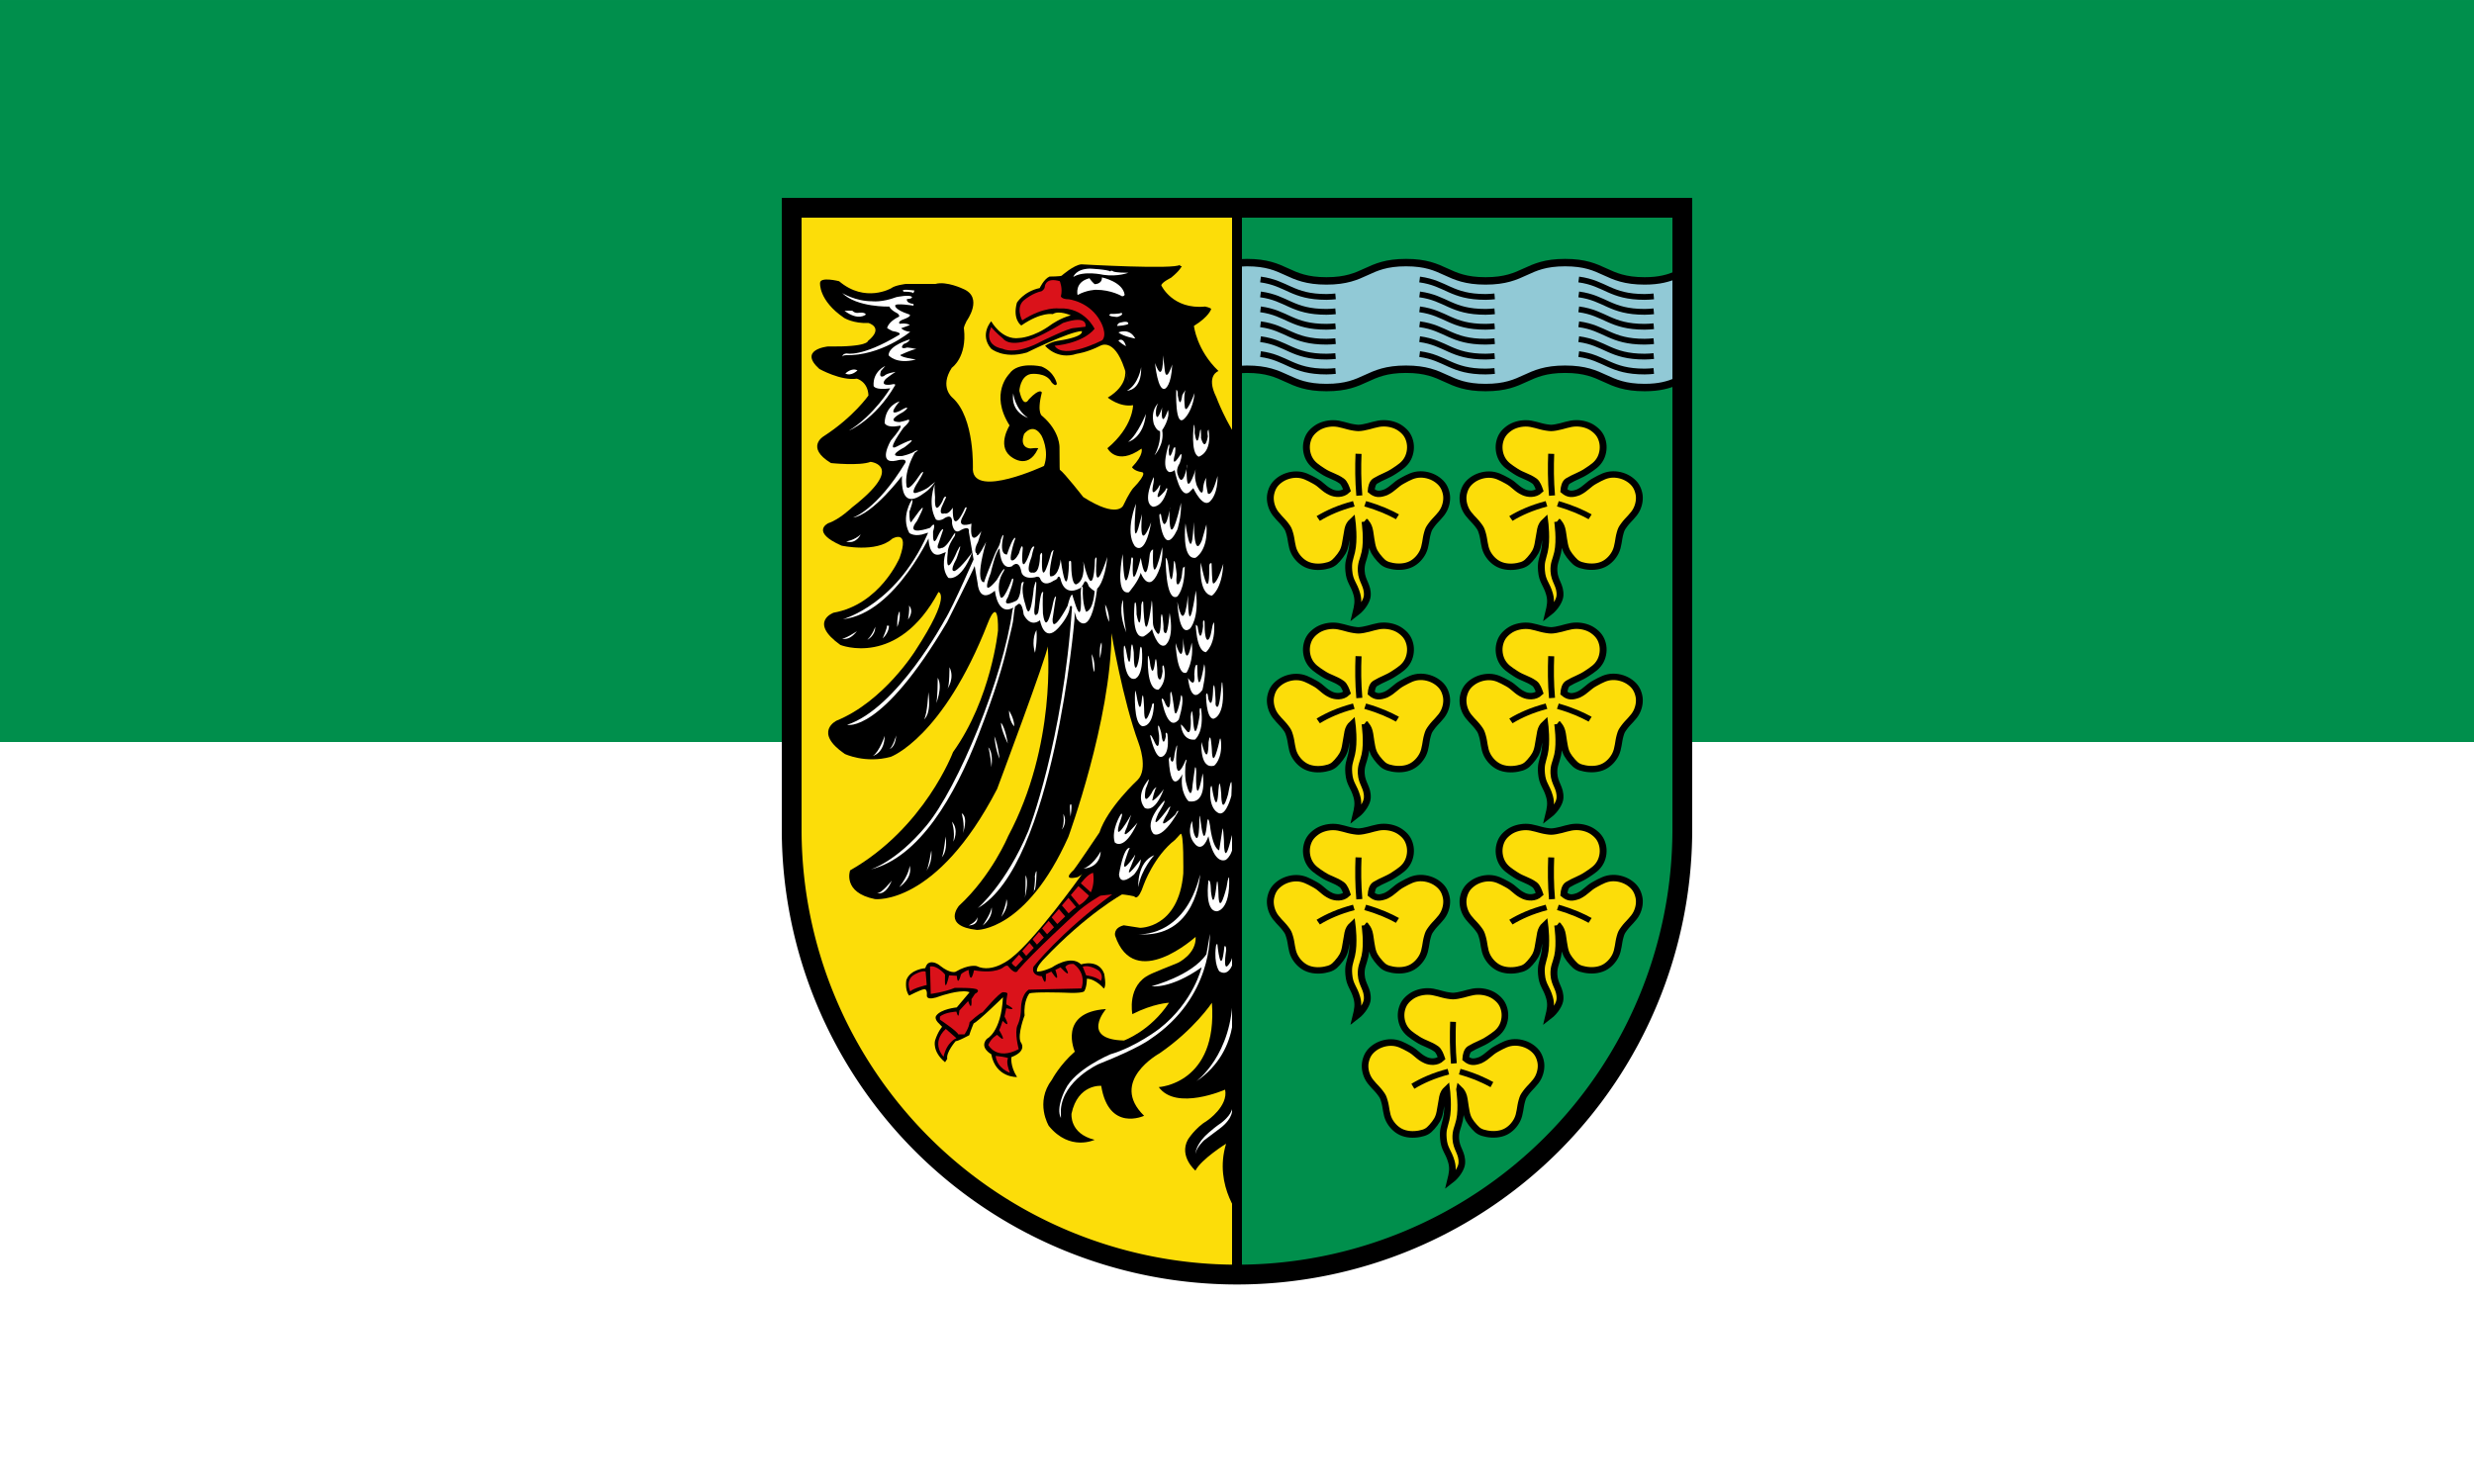 <?xml version="1.0" encoding="UTF-8" standalone="no"?>
<!-- Created with Inkscape (http://www.inkscape.org/) -->

<svg
   xmlns:dc="http://purl.org/dc/elements/1.1/"
   xmlns:cc="http://creativecommons.org/ns#"
   xmlns:rdf="http://www.w3.org/1999/02/22-rdf-syntax-ns#"
   xmlns:svg="http://www.w3.org/2000/svg"
   xmlns="http://www.w3.org/2000/svg"
   xmlns:sodipodi="http://sodipodi.sourceforge.net/DTD/sodipodi-0.dtd"
   xmlns:inkscape="http://www.inkscape.org/namespaces/inkscape"
   width="750"
   height="450"
   viewBox="0 0 198.438 119.062"
   version="1.1"
   id="svg8"
   inkscape:version="0.92.3 (2405546, 2018-03-11)"
   sodipodi:docname="Wursten_flag.svg">
  <defs
     id="defs2">
    <clipPath
       id="clipPath4973-1"
       clipPathUnits="userSpaceOnUse">
      <path
         sodipodi:nodetypes="ccccccccccccccccc"
         inkscape:connector-curvature="0"
         id="path4975-7"
         d="m 339.836,432.241 c 1.45,-8.909 2.597,-17.015 3.631,-23.22 l 21.829,-55.306 c -19.626,-2.193 -14.297,3.121 -23.612,2.904 -5.939,-9.676 -19.292,-1.095 -26.657,-0.876 -2.591,0.549 -4.536,10.5 -9.455,15.018 -2.733,1.543 -6.868,-3.155 -14.9,2.525 -11.388,-6.546 -8.744,-8.773 -8.744,-13.637 0.407,-7.83 -2.963,-16.931 -0.979,-19.572 2.889,-4.124 7.378,2.105 12.753,-12.753 26.975,-1.875 6.575,-29.556 4.419,-36.365 -0.831,-3.694 -0.538,-7.447 0.379,-10.354 -2.902,0.76 -5.263,3.074 -6.819,7.702 -0.443,-3.393 -1.948,-6.878 -9.218,-10.859 l -5.177,-10.48 c -10.311,15.605 -9.186,28.968 -5.669,40.128 -98.569,75.315 9.269,96.907 68.219,125.144 z"
         style="fill:#ffff00;stroke:#b53b3b;stroke-width:1;stroke-linecap:butt;stroke-linejoin:miter;stroke-miterlimit:4;stroke-dasharray:none;stroke-opacity:1" />
    </clipPath>
  </defs>
  <sodipodi:namedview
     id="base"
     pagecolor="#ffffff"
     bordercolor="#666666"
     borderopacity="1.0"
     inkscape:pageopacity="0.0"
     inkscape:pageshadow="2"
     inkscape:zoom="0.7"
     inkscape:cx="459.37882"
     inkscape:cy="278.12926"
     inkscape:document-units="mm"
     inkscape:current-layer="g14259"
     showgrid="false"
     fit-margin-top="0"
     fit-margin-left="0"
     fit-margin-right="0"
     fit-margin-bottom="0"
     units="px"
     inkscape:snap-page="true"
     inkscape:window-width="1920"
     inkscape:window-height="991"
     inkscape:window-x="-10"
     inkscape:window-y="-10"
     inkscape:window-maximized="1" />
  <g
     inkscape:label="Laag 1"
     inkscape:groupmode="layer"
     id="layer1"
     transform="translate(299.404,11.476)">
    <g
       id="g955">
      <g
         id="g14259">
        <g
           id="g2411"
           transform="translate(9.9999999e-6)">
          <g
             id="g1702">
            <path
               style="opacity:1;vector-effect:none;fill:#ffffff;fill-opacity:1;stroke:none;stroke-width:1;stroke-linecap:butt;stroke-linejoin:miter;stroke-miterlimit:4;stroke-dasharray:none;stroke-dashoffset:0;stroke-opacity:1;paint-order:normal"
               d="m -299.404,-11.476 h 198.438 V 107.587 h -198.438 z"
               id="rect938"
               inkscape:connector-curvature="0" />
            <path
               style="opacity:1;vector-effect:none;fill:#008f4c;fill-opacity:1;stroke:none;stroke-width:0.707;stroke-linecap:butt;stroke-linejoin:miter;stroke-miterlimit:4;stroke-dasharray:none;stroke-dashoffset:0;stroke-opacity:1;paint-order:normal"
               d="m -299.404,-11.476 h 198.438 v 59.531 h -198.438 z"
               id="rect940"
               inkscape:connector-curvature="0" />
          </g>
          <g
             id="g2199"
             transform="matrix(0.5,0,0,0.5,-22.65,81.267)">
            <path
               style="fill:#fcdd09;fill-opacity:1;stroke:none;stroke-width:3.175;stroke-miterlimit:4;stroke-dasharray:none"
               inkscape:connector-curvature="0"
               d="m -283.633,-152.149 v 100.013 a 71.438,71.438 0 0 1 -142.875,0 V -152.149 Z"
               id="path862-9-0" />
            <g
               style="stroke-width:0.963"
               transform="matrix(0.992,0,0,0.992,-173.452,-105.552)"
               id="g15854-3">
              <path
                 style="clip-rule:evenodd;fill-rule:evenodd;stroke-width:0.331"
                 inkscape:connector-curvature="0"
                 id="Adler_x5F_BG_1_-3"
                 d="m -192.242,54.335 c 0.594,-0.642 0.474,6.387 0.474,6.387 -0.758,8.896 -6.997,8.78 -6.997,8.78 l -2.627,-0.407 c -1.743,0.436 -1.4,1.68 -1.4,1.68 3.122,9.181 13.021,0.181 13.021,0.181 0.151,2.791 -2.88,4.216 -2.88,4.216 -4.572,1.831 -4.471,1.86 -4.471,1.86 -3.814,1.744 -2.883,6.432 -2.883,6.432 3.407,-1.738 5.928,-1.842 5.928,-1.842 -3.018,4.589 -7.288,6.108 -7.288,6.108 -7.123,-0.175 -2.907,-5.086 -2.907,-5.086 -7.858,0.525 -5.038,6.89 -5.038,6.89 -2.439,2.125 -3.7,4.534 -3.7,4.534 -2.804,3.691 -0.509,7.473 -0.509,7.473 3.406,4.188 7.41,2.251 7.41,2.251 -4.114,-1.003 -3.734,-4.229 -3.734,-4.229 1.019,-4.826 4.801,-4.503 4.801,-4.503 1.224,7.534 6.935,4.844 6.935,4.844 -5.735,-5.589 2.49,-10.097 2.49,-10.097 5.647,-3.882 8.476,-8.185 8.476,-8.185 0.962,13.137 -8.595,13.643 -8.595,13.643 2.825,3.9 10.729,0.41 10.729,0.41 0.545,2.681 -2.869,4.993 -2.869,4.993 -1.995,1.192 -3.157,3.11 -3.157,3.11 -1.465,2.704 1.224,4.994 1.224,4.994 0.972,-1.868 4.964,-4.354 4.964,-4.354 -2.122,6.949 2.624,12.268 2.624,12.268 V -8.491 c -2.681,-3.661 -4.209,-7.845 -4.209,-7.845 -1.761,-3.54 0.356,-4.229 0.356,-4.229 -3.554,-3.38 -3.972,-7.299 -3.972,-7.299 2.478,-1.522 2.786,-2.728 2.786,-2.728 -0.066,-0.21 -0.969,-0.401 -0.969,-0.401 -5.28,0.523 -7.093,-3.42 -7.093,-3.42 0.031,-0.483 1.56,-1.231 1.56,-1.231 1.49,-1.192 1.759,-1.906 1.759,-1.906 -0.388,0.1 -0.296,-0.204 -0.296,-0.204 -0.701,0.807 -15.945,-0.068 -15.945,-0.068 -1.221,0.088 -3.201,1.841 -3.201,1.841 -0.204,0.128 -1.956,0.137 -1.956,0.137 -0.922,0.41 -1.58,1.858 -1.58,1.858 -2.601,0.552 -3.696,2.372 -3.696,2.372 -0.741,2.749 0.711,3.684 0.711,3.684 3.263,-2.248 5.098,-1.842 5.098,-1.842 0.976,-0.67 2.904,0.204 2.904,0.204 -1.677,0.436 -3.148,1.484 -3.148,1.484 -2.93,2.151 -5.178,2.18 -5.178,2.18 -2.855,0.407 -4.537,-2.708 -4.537,-2.708 0,0 -1.939,2.137 -0.035,4.42 0,0 1.983,1.735 5.792,0.638 0,0 6.823,-3.379 8.886,-3.469 0,0 0.607,0.874 -3.729,1.552 0,0 -1.061,0.096 -2.202,0.816 0,0 1.898,2.377 5.141,1.297 0,0 1.622,-0.196 3.756,-1.277 0,0 2.219,-1.473 3.926,3.635 1.707,5.107 0.101,0.37 0.101,0.37 0,0 0.589,2.325 -2.785,4.366 0,0 1.91,1.594 4.09,1.228 0,0 0.019,3.479 -4.149,6.958 0,0 1.453,2.943 5.512,0.068 0,0 0.454,0.922 -1.541,3.001 0,0 0.309,0.607 1.59,0.803 0,0 1.11,0 -1.451,2.652 0,0 -0.646,0.791 -1.561,2.753 0,0 -0.914,2.158 -6.461,-1.378 0,0 -3.064,-3.93 -3.793,-4.42 0,0 -0.047,3.5e-4 -0.047,-3.535 0,0 0.171,-2.554 -2.731,-5.107 0,0 -1.021,-0.316 -0.126,-3.841 0,0 -0.215,-0.873 -2.092,1.092 0,0 -0.854,1.669 -1.537,-1.375 0,0 0.116,-2.391 1.851,-2.718 0,0 2.502,-0.327 3.355,1.343 0,0 0.682,0.845 0.853,0.226 0,0 -0.341,-1.897 -2.474,-2.78 0,0 -3.84,-0.884 -5.206,1.179 0,0 -3.26,3.156 0.035,8.354 0,0 -1.998,3.137 0.051,4.904 0,0 2.796,2.546 4.513,-1.084 0,0 0.523,-0.291 -1.185,-0.095 0,0 -1.878,0 -1.024,-2.357 0,0 1.451,-1.964 2.816,0.295 0,0 1.312,2.405 0.4,4.885 0,0 -11.278,5.262 -11.509,0.609 0,0 0.364,-8.396 -3.31,-11.66 0,0 -2.138,-1.691 -0.089,-4.834 0,0 2.475,-1.669 1.963,-6.286 0,0 -0.17,-0.098 0.426,-1.277 0,0 2.816,-3.83 -0.597,-5.206 0,0 -2.645,-1.276 -4.438,-0.785 h -4.779 c 0,0 -1.781,0.207 -2.379,0.698 0,0 -4.205,2.449 -8.424,-1.137 0,0 -3.056,-0.778 -3.082,0.273 0,0 -0.282,2.819 3.899,5.667 0,0 1.535,0.941 3.926,0.814 0,0 2.616,0.72 -0.085,2.918 0,0 0.086,0.982 -6.486,0.884 0,0 -4.864,0.491 -1.366,3.634 0,0 3.499,1.964 6.059,1.572 0,0 1.791,0.442 1.878,2.725 0,0 -2.389,3.462 -7.254,6.605 0,0 -2.987,1.768 1.195,4.322 0,0 4.609,0.491 6.401,-0.197 0,0 5.718,0.59 -2.987,7.367 0,0 -2.048,1.964 -3.841,2.553 0,0 -2.987,1.375 2.134,3.634 0,0 5.642,1.233 8.202,-1.124 0,0 2.898,-1.693 1.188,3.104 0,0 -3.159,7.537 -10.67,8.868 0,0 -4.117,1.483 1.089,5.216 0,0 9.263,3.759 15.864,-8.558 v 0 c 0,0 2.231,0.344 -3.734,9.482 0,0 -5.101,8.206 -12.745,11.323 0,0 -3.803,1.841 1.317,5.377 0,0 3.323,1.604 7.449,0.474 0,0 8.437,-3.049 15.714,-21.676 0,0 1.706,-4.646 1.629,1.232 0,0 -1.083,11.043 -7.274,19.681 0,0 -4.575,12.253 -16.642,19.129 0,0 -1.311,3.581 4.028,4.649 0,0 9.921,1.151 19.741,-17.814 0,0 8.165,-21.806 8.18,-23.058 0,0 1.485,15.936 -6.409,30.719 0,0 -2.64,6.348 -7.936,11.233 0,0 -2.82,3.282 2.906,3.906 0,0 7.971,0.178 14.781,-15.051 0,0 6.901,-18.835 6.972,-32.946 0,0 1.815,10.765 4.386,17.759 0,0 1.639,4.211 -0.178,6.003 0,0 -4.835,4.464 -6.15,8.471 0,0 -3.946,5.878 -4.178,6.056 -0.232,0.179 0.232,-0.179 0.232,-0.179 0,0 -2.554,2.048 0.465,1.336 0,0 4.023,-2.943 2.224,2.256 0,0 -0.823,1.037 3.319,0.545 0,0 1.268,-0.197 3.567,0.317 0,0 0.569,1.007 1.53,-1.885 0,0 1.644,-4.588 5.039,-7.232 -6.9e-4,-6.87e-4 0.618,-0.663 0.888,-0.955 z" />
              <path
                 style="fill:#ffffff;stroke-width:0.331"
                 inkscape:connector-curvature="0"
                 id="Gefieder_1_-1"
                 d="m -205.788,9.79 c 0,0 -0.087,-0.545 -0.265,0.137 0,0 -0.153,7.589 -1.892,0.303 0,0 0.445,2.902 -1.012,3.653 0,0 -0.926,0.825 -0.948,-3.615 0,0 -0.446,-0.576 -0.356,0.614 0,0 -0.257,6.435 -1.336,-0.971 0,0 -0.229,2.768 -1.628,2.745 0,0 -0.529,0.058 0.48,-4.266 0,0 -0.139,-0.04 -0.383,0.441 0,0 -1.773,6.979 -1.46,0.347 0,0 -0.015,-0.798 -0.355,0.068 0,0 0.042,3.107 -1.21,2.787 0,0 -1.28,0.416 -0.153,-2.515 0,0 0.292,-1.449 0.466,-1.609 0,0 -0.294,-0.601 -0.851,1.201 0,0 -1.5,4.156 -1.038,-1.024 0,0 -0.06,-1.057 -0.581,0.745 0.09,-0.129 -0.683,1.513 -1.254,1.203 -0.151,-0.081 -0.18,-0.484 0.053,-1.484 0,0 0.166,-0.879 0.598,-2.101 0,0 -0.305,-0.504 -1.364,2.66 0,0 -1.31,0.257 -0.592,-2.934 0,0 0.054,-0.761 -0.414,0.546 0,0 -0.021,0.348 -0.241,0.887 -0.169,0.414 -0.508,0.941 -0.738,1.511 -0.764,1.887 -1.696,4.239 -1.696,4.475 0,0 -1.668,0.428 0.305,-6.531 0,0 -1.454,3.028 -1.514,1.928 0,0 -0.666,-0.333 0.21,-1.928 l 0.533,-1.705 c 0,0 -2.013,3.05 -1.6,-1.234 0,0 -2.614,0.943 -1.362,-1.218 0,0 0.591,-1.112 0.591,-1.437 l -0.237,0.069 c 0,0 -2.12,4.957 -2.01,0 0,0 -0.667,1.164 -1.328,0.923 0,0 -1.294,0.525 -0.146,-1.757 l 0.402,-0.871 c 0,0 -0.263,-0.37 -0.576,0.591 0,0 -1.391,2.923 -1.218,-0.6 0,0 -0.139,-1.361 -0.069,-2.042 0,0 -1.228,3.125 0.204,5.666 0,0 0.383,0.325 1.185,-0.068 0,0 1.555,-1.244 1.423,0.683 0,0 0.214,1.807 1.258,1.206 0,0 1.649,-1.068 1.468,0.226 l 1.419,8.3 c 0,0 0.188,3.363 2.79,1.181 0,0 0.484,4.987 3.734,2.182 0,0 0.642,-0.602 0.92,1.68 0,0 0.96,2.185 2.637,0.912 0,0 0.63,3.771 2.925,1.289 0,0 1.778,-1.842 1.882,-3.362 0,0 0.222,-1.243 1.12,1.801 0,0 2.228,3.683 3.32,-4.844 0,0 1.197,-0.88 1.648,-5.124 0,-3.37e-4 -2.295,7.326 -1.739,0.28 z m -1.687,8.596 c 0,0 -0.655,-1.153 -0.537,-3.902 0,0 -0.288,-0.78 -0.339,0.878 0,0 0.356,5.867 -1.017,1.383 0,0 -0.301,-0.883 -0.301,-1.02 0,0 -0.207,-0.695 -0.816,1.722 0,0 -2.49,4.757 -2.422,2.145 0,0 0.508,-3.549 0.559,-3.606 0,0 -0.145,-0.423 -0.461,0.9 0,0 -1.097,5.845 -1.656,1.79 0,0 -0.11,-2.82 0.055,-3.427 0,0 -0.309,-0.667 -0.631,1.926 0,0 -0.104,1.334 -0.293,1.535 -0.115,0.122 -0.775,0.824 -0.436,-1.476 l 0.187,-2.514 c 0,0 0.237,-2.593 -0.356,-0.215 0,0 -0.576,6.394 -1.389,2.612 0,0 -0.787,-2.215 -0.224,-3.505 0,0 -0.41,-0.347 -0.474,0.75 0,0 -0.083,1.929 -0.822,2.267 -0.302,0.138 -2.376,1.132 -1.275,-0.623 0,0 1.356,-3.509 0.661,-2.944 0,0 -1.711,4.698 -1.999,2.437 0,0 -0.61,-1.774 0.695,-3.743 0,0 0.423,-1.286 -1.169,1.482 0,0 -2.762,3.471 -0.97,-1.145 0,0 0.767,-3.494 1.428,-3.963 0,0 0.034,3.626 1.982,2.905 0,0 1.135,-1.345 1.542,0.896 0,0 0.178,1.275 2.24,0.862 0,0 0.673,-0.374 0.876,0.405 0,0 0.508,1.228 2.1,0.156 0,0 0.661,-0.234 0.626,-0.487 0,0 0.288,-0.527 0.509,0.253 0,0 0.463,2.795 3.001,1.514 0,0 0.324,0.033 0.889,-1.159 0,0 0.345,-0.237 0.633,0.718 0,0 0.191,0.357 0.968,0.851 6.9e-4,0 -0.148,2.994 -1.363,3.343 z m -2.075,-54.163 c 0,0 0.35,-1.284 2.663,-1.352 0,0 2.93,0.136 3.324,0.465 0,0 0.065,-0.29 0.51,0.006 0,0 0.394,0.196 2.394,0.199 0,0 -1.693,0.675 -4.019,0.339 0,0 -3.188,-0.739 -4.872,0.343 z m 3.661,2.073 c 2.499,0 4.212,1.044 4.212,1.044 0.37,0.029 0.425,-0.252 0.425,-0.252 -0.313,-2.114 -3.674,-2.796 -3.674,-2.796 0.038,1.131 -1.186,1.091 -1.186,1.091 -0.561,-0.499 -0.83,-0.955 -0.83,-0.955 -2.471,0.619 -1.92,2.711 -1.92,2.711 1.487,-0.83 2.973,-0.843 2.973,-0.843 z m 20.267,134.749 c -1.678,1.139 -2.739,2.261 -2.739,2.261 -1.448,1.551 -1.448,2.757 -1.448,2.757 0.158,-1.056 1.402,-2.186 1.402,-2.186 l 2.561,-1.924 c 2.324,-1.749 1.988,-3.284 1.988,-3.284 -0.129,1.172 -1.764,2.377 -1.764,2.377 z m -4.087,-6.685 c 7.773,-5.199 5.937,-14.16 5.937,-14.16 3.4e-4,9.887 -5.937,14.16 -5.937,14.16 z m 0.663,-33.475 c -2.603,10.485 -10.221,9.648 -10.221,9.648 9.646,0.837 10.221,-9.648 10.221,-9.648 z m -22.518,37.996 c 0.372,-4.735 6.096,-7.335 6.096,-7.335 6.661,-2.644 8.383,-4.053 8.383,-4.053 10.106,-6.74 9.608,-17.005 9.608,-17.005 -0.114,0.969 -0.555,3.289 -0.555,3.289 -2.392,3.51 -8.862,5.169 -8.862,5.169 0,0 2.977,0.543 8.092,-3.055 0,0 -1.278,5.566 -6.828,9.927 0,0 -3.828,2.952 -7.924,4.141 0,0 -5.78,2.423 -7.311,5.727 0,0 -1.569,2.95 -0.689,4.581 z m -5.319,-111.869 c -2.122,-1.412 -2.387,-3.969 -2.387,-3.969 -0.464,3.129 2.387,3.969 2.387,3.969 z m 18.304,-8.205 c 0,0 -0.398,2.748 -2.289,3.816 0,0 2.387,0 2.289,-3.816 z m 0.762,7.555 c 0,0 -1.227,3.206 -2.852,4.541 0,0 2.487,-0.611 2.852,-4.541 z m -1.714,-12.18 c -0.976,-1.816 -2.734,-0.991 -2.734,-0.991 0.944,0.716 2.734,0.991 2.734,0.991 z m -1.512,1.248 c 0,0 -0.3,-1.481 -1.222,-0.938 0,0 0.171,0.321 1.222,0.938 z m -1.394,-4.738 c 1.201,-0.37 0.665,-0.666 0.665,-0.666 -0.408,0.198 -1.758,0.172 -1.758,0.172 -0.815,0.42 1.093,0.494 1.093,0.494 z m 1.78,1.102 c 0.021,-0.65 -1.496,-0.129 -1.496,-0.129 -0.293,0.173 -0.305,0.483 -0.305,0.483 1.694,-0.099 1.802,-0.354 1.802,-0.354 z m -42.442,-1.501 c -0.193,-0.448 -1.216,-0.271 -1.216,-0.271 -0.609,0.092 -0.978,-0.343 -0.978,-0.343 l -1.264,0.012 c 2.274,1.714 3.458,0.603 3.458,0.603 z m -1.36,9.035 c -0.961,-0.498 -1.96,0.515 -1.96,0.515 1.003,0.497 1.96,-0.515 1.96,-0.515 z m 8.182,40.318 c 1.057,-1.548 0.144,-2.266 0.144,-2.266 0.159,0.589 -0.144,2.266 -0.144,2.266 z m -1.745,1.198 c 0.592,-1.474 0.376,-2.526 0.376,-2.526 -0.472,0.607 -0.376,2.526 -0.376,2.526 z m -2.365,1.856 c 1.088,-1.013 1.022,-2.062 1.022,-2.062 h -0.356 c 0.159,0.217 -0.666,2.062 -0.666,2.062 z m 1.088,-53.691 c 0.207,0.596 1.347,1.121 1.347,1.121 0.352,0.311 0.228,0.501 0.228,0.501 -1.782,0.835 -1.937,1.847 -1.937,1.847 0.136,0.13 0.859,0.49 0.859,0.49 1.844,0.31 0.995,0.668 0.995,0.668 -6.009,3.601 -8.371,2.957 -8.371,2.957 -0.767,0.048 -0.726,0.524 -0.726,0.524 0.042,-0.19 0.453,-0.237 0.453,-0.237 5.843,0.143 10.524,-3.788 10.524,-3.788 -0.979,-0.067 -1.466,-0.577 -1.466,-0.577 0.642,-0.215 1.407,-0.515 1.407,-0.515 -0.582,-0.396 -1.659,-0.204 -1.659,-0.204 -0.336,-0.338 0.44,-0.64 0.44,-0.64 1.969,-0.715 1.015,-0.907 1.015,-0.907 -2.321,-0.787 -2.166,-1.386 -2.166,-1.386 -0.074,-0.481 2.963,0 2.963,0 v -0.273 c -1.295,-0.157 -1.066,-0.796 -1.066,-0.796 0.829,-0.024 0.83,-0.296 0.83,-0.296 -0.248,-0.51 -2.55,-0.014 -2.55,-0.014 -2.321,0.882 -3.921,0.668 -3.921,0.668 -2.73,0 -4.824,-1.336 -4.824,-1.336 2.363,2.361 7.627,2.194 7.627,2.194 z m 3.312,5.31 c 0,0 -3.436,0.963 -3.436,2.568 0,0 1.196,1.529 4.417,0.688 0,0 -2.522,-0.355 -2.522,-0.732 0,0 1.997,-0.955 2.608,-0.955 0,0 -1.563,-0.396 -1.746,-0.186 0,0 -1.097,0.253 -0.328,-0.633 0,0 0.824,-0.223 1.008,-0.751 z m -3.971,4.298 c 0,0 -2.055,0.87 -1.889,3.239 0,0 0.199,0.726 2.69,0.382 0,0 -2.59,4.319 -6.676,6.842 0,0 4.184,-1.72 7.439,-7.301 0,0 0.262,-0.377 -0.616,-0.155 0,0 -1.969,0.352 -0.878,-0.904 0,0 0.588,-0.489 1.589,-1.148 0,0 -1.456,0.22 -1.822,0.64 0,0 -0.966,0.587 -0.549,-0.777 z m 14.751,30.224 c 0,0 -3.852,8.867 -5.115,10.817 0,0 -7.672,14.333 -15.809,17.008 0,0 5.481,1.491 16.175,-16.626 0,0 4.242,-8.431 4.462,-9.088 3.5e-4,0 0.619,-1.117 0.287,-2.111 z m -7.041,-3.784 c 0.465,-1.567 -0.465,-0.23 -0.465,-0.23 -4.982,12.346 -14.115,14.753 -14.115,14.753 8.668,-0.917 14.58,-14.524 14.58,-14.524 z m -4.864,-8.84 c 2.543,-4.98 0.415,-1.978 0.415,-1.978 -4.715,7.795 -8.504,8.907 -8.504,8.907 3.222,-0.421 8.089,-6.929 8.089,-6.929 z m 18.079,21.624 c 0.46,-2.256 -0.355,0.273 -0.355,0.273 -1.48,10.919 -8.795,28.706 -13.925,34.865 -4.94,5.932 -9.042,7.088 -9.042,7.088 7.924,-1.941 13.647,-11.927 17.44,-21.7 2.794,-7.2 4.014,-11.429 4.729,-14.606 0.31,-1.38 0.649,-2.561 0.857,-3.702 0.135,-0.743 0.144,-1.467 0.297,-2.218 z m 9.662,1.843 c 0.166,-2.051 -0.39,-2.076 -0.39,-2.076 -1.436,21.773 -7.054,36.198 -7.054,36.198 -3.58,8.599 -8.191,12.51 -8.191,12.51 12.285,-6.966 15.635,-46.632 15.635,-46.632 z m -27.585,-53.071 c 0,0 1.334,-0.048 1.534,0.242 0,0 0.147,-0.399 0.189,-0.435 0,0 -2.543,-0.387 -1.723,0.193 z m -4.632,54.185 c 0,0 -0.323,1.141 -1.275,2.119 0,0 1.316,-0.652 1.275,-2.119 z m -2.955,0.722 c 0,0 -2.125,1.444 -2.489,1.141 0,-3.5e-4 1.073,0.652 2.489,-1.141 z m 0.607,-15.65 c -0.971,0.932 -2.347,1.141 -2.347,1.141 1.619,0.49 2.347,-1.141 2.347,-1.141 z m 11.313,-7.931 c -0.755,0.786 -2.336,1.199 -2.336,1.199 -1.114,0.331 0.251,-1.696 0.251,-1.696 1.617,-2.606 0.499,-1.43 0.499,-1.43 -2.413,3.659 -2.333,1.884 -2.333,1.884 -0.324,-2.482 1.366,-5.253 1.366,-5.253 1.078,-0.661 0.019,-0.246 0.019,-0.246 -0.557,0.457 -2.068,0.783 -2.068,0.783 -2.804,0.208 0.359,-1.406 0.359,-1.406 3.271,-2.482 -1.222,-0.125 -1.222,-0.125 -1.942,1.034 1.096,-3.073 1.096,-3.073 1.441,-1.294 0.737,-1.27 0.737,-1.27 -0.288,0.166 -1.393,0.384 -1.393,0.384 -2.292,-0.071 0.135,-1.376 0.135,-1.376 0.899,-0.455 1.11,-0.874 1.11,-0.874 -0.041,-0.296 -1.146,0.42 -1.146,0.42 -2.444,1.158 -0.099,-1.511 -0.099,-1.511 0,0 -2.311,0.579 -2.417,3.496 0,0 0.251,0.869 2.372,0.456 0,0 1.054,-0.469 -1.378,2.392 0,0 -2.288,3.937 0.911,3.233 0,0 2.48,-0.745 1.043,1.034 0,0 -1.259,7.777 3.379,4.26 0,0 0.912,-0.501 1.84,-1.843 z m -3.068,2.372 c 0,0 -1.797,2.696 -0.382,5.325 0,0 0.904,0.732 2.635,0.064 l 0.457,-0.134 c 0,0 -0.294,4.703 2.328,3.34 l 0.483,-0.176 c 0,0 -0.932,2.486 0.402,4.161 0,0 1.983,0.767 3.883,-4.14 0,0 -1.761,2.492 -2.832,3.027 0,0 -1.01,0.326 0.263,-1.954 0,0 1.294,-3.536 0.122,-1.256 0,0 -2.082,5.07 -1.516,0.163 0,0 -0.101,-0.861 1.112,-2.605 0,0 0.444,-1.302 -0.546,0.372 0,0 -0.976,1.617 -1.576,1.552 0,0 -1.072,0.565 -0.425,-0.923 l 0.69,-2.039 c 0,0 -0.145,-0.427 -0.872,1.085 0,0 -0.869,2.21 -0.768,-0.768 0,0 0.667,-2.047 -0.485,-0.604 0,0 -4.204,1.535 -2.123,-1.094 0,0 1.819,-3.419 0.404,-1.651 l -1.172,1.581 c 0,0 -0.465,1.117 -0.444,-1.465 -6.9e-4,0 0.805,-2.09 0.361,-1.86 z m -4.363,38.133 c 0,0 -0.846,2.59 -1.916,3.252 0,-3.44e-4 1.868,-0.423 1.916,-3.252 z m 1.868,-0.074 c 0,0 -0.574,1.929 -1.085,2.204 0,0 0.926,-0.164 1.085,-2.204 z m 5.189,-6.982 c 0,0 -0.16,3.546 -0.686,4.391 0,0 1.214,-0.753 0.686,-4.391 z m 1.517,-2.334 c 0,0 0,3.729 -0.287,4.262 0,3.44e-4 1.165,-2.792 0.287,-4.262 z m 1.9,-1.709 c 0,0 0.016,2.939 -0.303,3.454 0,0 1.197,-1.69 0.303,-3.454 z m -1.17,30.671 c 0.299,-0.358 0.824,-1.297 0.542,-3.286 0,0 -0.24,2.458 -0.565,3.283 -0.025,0.063 -0.162,0.186 -0.162,0.186 0,0 0.077,-0.054 0.185,-0.183 z m 1.567,-5.697 c 0,0 0.535,1.55 0.235,3.248 0,3.44e-4 0.961,-1.894 -0.235,-3.248 z m -6.84,7.135 c 0,0 -0.022,1.353 -1.668,3.468 0,0 2.245,-1.452 1.668,-3.468 z m -2.886,2.411 c 0,0 -1.689,2.164 -2.394,2.017 0,0 1.325,0.591 2.394,-2.017 z m 11.308,-10.898 c 0,0 0.534,1.895 0.214,3.198 0,0 0.898,-2.534 -0.214,-3.198 z m -4.916,6.028 c 0,0 -0.449,2.804 -0.791,3.271 0,-3.42e-4 1.026,-1.303 0.791,-3.271 z m 10.198,-18.484 c 0,0 0.172,2.247 0.845,3.641 0,0 -0.275,-2.366 -0.845,-3.641 z m 1.086,-2.182 c 0,0 -0.149,0.775 1.085,3.365 0,0 -0.354,-2.445 -1.085,-3.365 z m 1.279,-1.972 c 0.023,1.798 0.844,2.55 0.844,2.55 0.035,-1.211 -0.844,-2.55 -0.844,-2.55 z m -2.833,9.162 c 0.308,-2.59 -0.514,-3.207 -0.514,-3.207 0.309,0.88 0.514,3.207 0.514,3.207 z m 7.277,-22.174 c 0,0 -0.888,1.393 -0.242,3.669 0,0 0.403,-1.719 0.242,-3.669 z m -9.569,46.424 c -0.087,0.804 -1.397,1.347 -1.397,1.347 1.677,-0.06 1.397,-1.347 1.397,-1.347 z m 2.322,-1.566 c -0.104,1.004 -1.449,2.933 -1.449,2.933 1.799,-1.427 1.449,-2.933 1.449,-2.933 z m 2.358,-1.368 c 0.175,0.482 -0.803,2.893 -0.803,2.893 1.449,-1.929 0.803,-2.893 0.803,-2.893 z m 3.126,-3.838 c 0,0 0.035,2.994 -0.123,3.657 0,0 0.716,-2.592 0.123,-3.657 z m 1.499,0.163 c 0.102,0.745 -0.172,2.529 -0.172,2.529 0,0 -0.175,0.04 0.122,-0.281 0.297,-0.321 0.332,-3.034 0.332,-3.034 -0.122,-0.181 -0.281,0.786 -0.281,0.786 z m 5.75,-11.597 c -0.206,0.022 0.028,1.932 0.028,1.932 0.353,-2.503 -0.028,-1.932 -0.028,-1.932 z m -1.153,1.494 c 0,0 0.258,1.408 -0.218,2.548 0,0 0.978,-1.126 0.218,-2.548 z m 4.591,-25.847 c 0,0 0.152,2.574 0.448,2.916 0,3.42e-4 0.179,-1.691 -0.448,-2.916 z m 2.192,-8.015 c 0,0 -3.5e-4,1.537 0.631,2.818 0,0 0.111,-1.367 -0.631,-2.818 z m -0.594,6.149 c 0,0 -0.408,0.512 -0.26,2.562 0,-3.44e-4 0.408,-1.623 0.26,-2.562 z m 19.048,53.194 c 1.753,1.112 2.412,-1.94 2.412,-1.94 0.552,-3.01 -0.516,0.252 -0.516,0.252 -1.538,2.799 -0.787,-1.729 -0.787,-1.729 0,-0.905 -0.286,-0.617 -0.286,-0.617 -0.573,5.517 -1.138,-0.362 -1.138,-0.362 -0.157,-0.062 -0.207,0.123 -0.246,0.445 -0.346,2.842 0.561,3.951 0.561,3.951 z m -1.753,-14.696 c 0,0 -0.715,4.982 1.359,4.982 0,0 2.199,-0.092 1.976,-5.459 0,0 -0.142,-0.303 -0.415,1.569 0,0 -1.239,5.083 -1.31,0.967 0,0 -0.107,-3.294 -0.322,-1.236 0,0 -0.465,4.569 -0.895,0.907 3.4e-4,6.87e-4 3.4e-4,-1.935 -0.393,-1.73 z m -8.644,-83.697 c 0,0 0.429,4.721 1.641,4.141 0,0 1.007,-0.472 1.138,-3.906 0,0 -1.026,3.305 -1.232,0.644 l -0.242,-2.125 c 0,3.3e-4 0.074,5.086 -1.305,1.246 z m 3.43,4.334 c 0,0 -0.261,6.331 1.343,4.635 0,0 1.361,-1.244 1.622,-4.12 0,0 -1.547,4.185 -1.604,1.932 0,0 -0.187,-1.545 0.131,-2.403 0,0 -0.429,0.6 -0.522,0.836 0,0 -0.317,2.511 -0.727,0 3.5e-4,0 0.075,-0.794 -0.243,-0.879 z m -2.927,2.189 c 0,0 -1.268,1.052 -0.709,3.305 0,0 0.41,1.137 1.007,1.18 0,0 0.261,1.824 -0.895,3.927 0,0 1.66,-1.696 1.249,-4.077 0,0 1.343,-1.889 0.933,-3.262 0,0 -0.839,2.597 -0.988,0.88 0,0 -0.019,-0.923 0.056,-1.287 0,0 -0.838,2.596 -1.008,1.051 0,3.4e-4 -0.093,-0.965 0.355,-1.716 z m 5.781,3.455 c 0,0 -0.615,4.636 0.783,5.172 0,0 2.219,-0.579 1.585,-4.378 0,0 -0.279,0.086 -0.111,1.095 0,0 -0.41,2.661 -1.1,0.279 0,0 0.036,-2.576 -0.243,-0.752 0,0 -0.354,2.639 -0.783,-0.043 0,3.4e-4 0.055,-1.331 -0.131,-1.374 z m -6.508,8.477 c 0,0 -1.958,4.077 -0.131,4.785 0,0 1.567,0.215 2.35,-2.854 0,0 -0.093,-0.451 -0.336,0.214 0,0 -1.958,2.425 -0.97,0 0,0 0.411,-1.652 -0.168,-0.43 0,0 -1.212,1.76 -0.876,-0.214 0,0 0.261,-1.202 0.131,-1.502 z m 2.443,-5.3 c 0,0 -1.362,3.97 0.111,4.485 0,0 0.56,0 0.839,-0.344 0,0 0.895,4.871 2.406,3.563 l 0.615,-0.623 c 0,0 1.679,3.692 2.91,1.91 0,0 1.081,-1.115 1.006,-3.884 0,0 -0.839,3.456 -1.566,2.834 0,0 -0.56,-2.318 -0.131,-2.661 0,0 -0.503,0.472 -0.634,1.781 0,0 0.037,1.888 -1.008,-0.365 0,0 -0.541,-1.352 -0.186,-2.682 0,0 -1.156,3.669 -1.399,1.867 0,0 -0.242,-2.211 0.074,-2.618 0,0 -0.802,4.443 -1.641,1.438 0,0 -0.261,-0.644 0.373,-1.653 0,0 0.523,-1.416 0.187,-1.502 0,0 -1.716,2.833 -0.952,0 0,0 0.261,-1.76 -0.262,-0.837 0,0 -0.726,2.489 -0.745,0.15 3.4e-4,-3.3e-4 0.243,-0.794 3.4e-4,-0.858 z m -4.32,11.29 -0.62,2.318 c -1.008,3.181 -0.362,-4.012 -0.362,-4.012 0,0 -1.834,4.488 -0.207,6.836 0,0 1.653,2.021 2.66,-3.834 3.3e-4,0 -2.066,5.648 -1.471,-1.308 z m 2.818,0.519 c 0,0 0.591,6.793 2.89,1.978 0,0 0.672,-1.991 0.594,-4.339 0,0 -1.55,7.045 -1.834,3.18 0,0 -0.129,-2.05 0.077,-2.497 0,0 -0.837,5.314 -1.49,1.201 0,0 -0.337,-0.371 -0.236,0.477 z m 6.867,3.701 c -1.343,3.27 -1.296,-2.951 -1.296,-2.951 l -0.1,1.197 c -0.361,5.796 -1.265,-0.981 -1.265,-0.981 0,0 -0.696,5.843 1.602,5.582 0,0 2.143,-1.094 1.782,-5.403 z m -5.859,2.847 c 0,0 -0.092,7.136 1.837,6.276 0,0 1.232,-0.997 1.245,-4.912 -0.145,0.458 -0.297,-0.437 -0.452,1.323 -0.125,1.423 -1.142,2.778 -0.852,-0.006 0,0 -0.413,-4.041 -0.517,-1.128 0,0 -0.284,4.31 -0.801,-0.03 -6.9e-4,0 -0.122,-1.41 -0.462,-1.522 z m -6.898,6.786 c 0,0 -0.898,1.702 0.528,5.287 3.5e-4,-3.51e-4 -0.528,-2.492 -0.528,-5.287 z m 10.51,12.642 c 0,0 0.37,4.558 2.324,1.945 0,0 0.734,-2.894 0.288,-4.183 0,0 -0.791,5.048 -1.067,1.911 l -0.065,-1.739 c 0,0 -0.355,-0.532 -0.468,1.466 -3.5e-4,0 0.309,2.606 -1.012,0.601 z m -2.012,-5.649 c 0,0 0.178,5.458 1.778,4.775 0,0 1.215,-1.868 0.83,-4.844 0,0 -0.912,5.17 -1.388,-0.726 0,0 0.149,5.175 -1.22,0.794 z m 0.287,-6.682 c 0,0 0.175,5.901 2.059,4.337 0,0 1.534,-1.614 0.921,-6.153 0,0 -1.227,8.878 -1.271,0.757 0,0 -0.57,6.758 -1.709,1.059 z m 3.272,4.003 c -0.027,-0.185 -0.233,-0.093 -0.292,-0.321 0,0 0.044,4.237 1.622,4.49 0,0 1.619,-1.206 1.335,-4.764 0,0 -0.136,-0.388 -0.473,1.581 -0.236,1.377 -1.087,2.331 -1.068,-1.787 0,0 -0.329,-0.744 -0.237,0.751 -3.4e-4,0 -0.384,3.483 -0.888,0.049 z m -10.183,-3.741 c 0,0 -0.624,5.764 1.439,5.358 0,0 0.896,-0.468 1.371,-1.188 0,0 0.842,3.171 2.104,2.625 0,0 1.548,-0.828 0.746,-5.265 0,0 -0.244,3.12 -0.601,3.276 -0.119,0.052 -0.457,-0.026 -0.389,-1.057 0,0 -0.204,-3.218 -0.421,-1.484 0,0 0.052,3.387 -0.613,2.547 -0.173,-0.218 -0.635,-0.782 -0.676,-1.641 0,0 -0.109,-5.514 -0.271,-2.875 0,0 -1.004,8.201 -1.303,-0.5 0,0 -0.136,-0.453 -0.312,0.5 0,0 -0.027,5.17 -0.76,1.483 0,0 0,-2.561 -0.312,-1.78 z m 10.696,-6.592 c 0,0 -0.476,5.045 1.796,5.349 0,0 1.637,-0.972 1.849,-5.167 0,0 -0.708,2.428 -1.358,3.05 -0.471,0.451 -0.419,-0.049 -0.539,-3.113 0,0 -0.441,-0.256 -0.374,0.793 0,3.38e-4 0.106,6.261 -1.373,-0.912 z m -12.623,-1.397 c 0,0 -1.374,6.686 1.003,6.2 0,0 1.638,-1.884 1.901,-3.161 0,0 1.479,4.012 3.169,-0.972 0,0 0.475,-1.52 0.316,-3.161 0,0 -1.742,7.902 -1.478,0.365 0,0 -0.505,0.106 -0.569,1.087 0,0 -0.51,5.644 -1.423,0.273 0,0 -1.629,6.799 -1.245,0.136 0,0 -0.302,-0.827 -0.355,0.693 0,-3.37e-4 -1.047,7.212 -1.321,-1.459 z m 0.537,15.571 c 0,0 -0.377,-1.783 -0.377,0.174 0,0 -0.003,4.784 1.777,4.449 -0.086,0.016 1.519,-0.051 1.162,-4.829 0,0 -0.254,-1.142 -0.368,0.685 -0.113,1.827 -0.945,4.263 -0.945,-0.087 0,0 -0.28,-2.824 -0.48,-0.253 -3.4e-4,0 -0.065,3.999 -0.768,-0.138 z m 1.461,6.731 c 0,0 -0.32,5.174 1.188,5.558 0,0 1.747,0.285 1.868,-3.627 0,0 -0.293,-0.288 -0.36,0.434 0,0 -1.215,4.207 -1.228,0.491 0,0 -0.093,-3.439 -0.347,-1.873 0,0 -0.199,3.016 -0.733,0.402 0,3.44e-4 -0.36,-2.156 -0.388,-1.385 z m 2.078,-5.844 c 0,0 -0.341,5.598 1.707,5.499 0,0 1.486,-1.159 0.87,-3.796 0,0 -0.346,-0.65 -0.199,0.824 0,0 -0.151,1.211 -0.381,1.303 -0.138,0.055 -0.511,-0.013 -0.485,-1.549 0,0 -0.16,-3.163 -0.414,-0.936 0,0 -0.267,2.226 -0.693,0.322 0,3.43e-4 -0.18,-1.661 -0.404,-1.667 z m 2.222,7.093 c 0,0 0.909,5.436 2.768,3.239 0,0 0.764,-2.383 0.572,-3.551 0,0 -0.181,-1.075 -0.301,0.301 0,0 -0.774,3.897 -1.025,1.469 0,0 -0.492,-4.118 -0.623,-2.233 0,0 0.181,3.343 -0.774,1.492 -3.4e-4,0 -0.479,-1.331 -0.617,-0.717 z m 3.109,4.083 c 0,0 0.141,2.603 2.271,2.394 0,0 1.547,-1.099 0.994,-5.019 0,0 -0.331,-0.463 -0.211,0.948 0,0 -0.804,5.737 -1.105,0.485 0,0 -0.161,-2.162 -0.362,-0.092 0,0 0.221,3.597 -0.754,2.14 0,-3.43e-4 -0.834,-1.098 -0.834,-0.856 z m 4.07,-4.87 c 0,0 -0.02,3.759 1.166,3.898 0,0 2.091,-0.243 1.468,-5.829 0,0 -0.086,-0.285 -0.119,0.243 -6.9e-4,0.015 -0.001,0.03 -0.003,0.046 -0.022,0.443 -0.282,3.332 -0.614,3.577 -0.111,0.082 -0.441,0.008 -0.35,-0.824 0,0 -0.141,-4.036 -0.402,-2.15 0,0 -0.05,3.874 -0.784,1.712 0,0 -0.09,-1.412 -0.362,-0.672 z m -9.017,6.721 c 0,0 0.84,3.844 1.899,3.305 0,0 1.305,-0.255 0.863,-3.685 0,0 -0.394,-0.623 -0.246,0.369 0,0 -0.419,2.352 -0.764,-0.596 0,0 -0.305,-1.177 -0.448,-1.098 0,0 -0.186,-0.228 0.119,1.569 0,0 0.181,3.327 -0.903,0.692 0,0 -0.597,-1.224 -0.519,-0.556 z m 8.277,0.924 c 0,0 -0.344,4.534 2.069,3.825 0,0 1.3,-1.013 1.094,-3.794 0,0 -0.091,-1.329 -0.297,0 0,0 -1.092,4.928 -1.191,1.158 0,0 -0.194,-3.394 -0.528,-1.158 -3.4e-4,0 0.01,4.504 -1.147,-0.031 z m -16.304,17.713 c -1.304,2.353 -2.782,2.778 -2.782,2.778 2.882,-0.227 2.782,-2.778 2.782,-2.778 z m 6.084,5.754 c 0.468,-2.863 2.585,-5.159 2.585,-5.159 -2.832,1.134 -2.585,5.159 -2.585,5.159 z m -1.377,-6.315 c 0,0 -0.896,-0.504 -1.735,4.254 0,0 -0.022,2.106 2.411,0.05 0,0 1.034,-1.115 1.12,-2.479 0,0 -2.885,3.891 -1.615,1.165 0,0 1.163,-2.8 0.474,-1.562 0,0 -2.455,3.569 -1.227,0.05 -3.3e-4,-3.43e-4 0.392,-1.221 0.573,-1.478 z m -1.482,-5.389 c 0,0 -1.568,2.481 -0.943,4.488 0,0 1.503,1.571 3.67,-3.192 0,0 -3.088,3.662 -1.71,0.739 l 0.702,-2.035 c 0,0 -2.899,5.058 -1.952,1.539 0,-3.43e-4 0.896,-2.31 0.232,-1.539 z m 4.989,-3.442 c 0,0 -1.478,2.437 -0.936,-0.718 0,0 0.527,-1.206 0.511,-1.569 0,0 -2.341,2.535 -0.684,4.616 0,0 1.572,1.165 3.101,-3.023 0,0 -1.205,1.735 -1.873,1.859 0,0 0.371,-1.823 0.701,-2.156 3.3e-4,-3.44e-4 -0.419,0.082 -0.82,0.992 z m 2.065,1.191 c 0,0 -3.432,3.373 -1.739,5.349 0,0 1.284,1.143 3.992,-3.576 0,0 0.068,-0.588 -0.474,0.478 0,0 -3.396,3.293 -1.268,-0.158 0,0 1.185,-2.366 -0.242,-0.362 0,0 -2.757,3.701 -1.209,0.278 3.4e-4,0 1.302,-2.041 0.941,-2.009 z m 8.926,2.037 c 1.161,0.278 1.935,-2.867 1.935,-2.867 0.266,-4.814 -0.532,-0.222 -0.532,-0.222 -1.113,3.924 -1.113,-0.111 -1.113,-0.111 -0.314,-3.618 -0.483,-0.027 -0.483,-0.027 -0.29,3.617 -0.968,-0.697 -0.968,-0.697 -0.121,-1.085 -0.29,-0.138 -0.29,-0.138 -0.315,3.673 1.45,4.063 1.45,4.063 z m -3.77,-5.858 c 0.099,-1.92 -0.177,-1.569 -0.177,-1.569 l -0.386,2.753 c -0.213,3.142 -0.979,-0.008 -0.979,-0.008 -0.38,-1.113 -0.164,-3.223 -0.164,-3.223 0.291,-1.003 0.046,-0.75 0.046,-0.75 -1.909,4.511 -1.537,-0.966 -1.537,-0.966 0.387,-3.053 -0.271,-0.066 -0.271,-0.066 -0.213,2.206 -0.659,1.002 -0.659,1.002 -0.019,-0.98 -0.29,-0.022 -0.29,-0.022 0.348,6.239 2.207,2.361 2.207,2.361 -0.503,2.964 0.988,4.39 0.988,4.39 3.176,0.557 2.289,-4.517 2.289,-4.517 -1.138,5.957 -1.067,0.614 -1.067,0.614 z m 5.513,10.505 c -1.056,4.127 -1.007,-0.205 -1.007,-0.205 -0.149,-2.611 -0.237,-1.91 -0.237,-1.91 l -0.537,3.46 c -1.135,-0.491 -1.479,-4.006 -1.479,-4.006 -0.342,-2.004 -0.474,-0.477 -0.474,-0.477 -0.462,4.663 -0.974,0.277 -0.974,0.277 -0.32,-2.409 -0.271,-0.959 -0.271,-0.959 -0.031,4.389 -0.62,3.114 -0.824,2.58 -0.23,-0.596 -0.361,-2.171 -0.361,-2.171 0,0 -1.01,2.061 0.444,3.694 0,0 1.171,1.675 2.2,-1.225 0,0 0.745,4.491 2.768,3.838 0,0 1.56,-0.788 1.287,-4.26 -0.059,-0.751 -0.534,1.364 -0.534,1.364 z m -19.707,6.299 c 0.023,0.097 -0.297,0.449 -0.297,0.449 0.19,-0.087 0.456,-0.306 0.399,-0.59 -0.609,0.022 0.277,-1.08 0.114,-0.942 -1.1,0.933 -0.216,1.083 -0.216,1.083 z" />
              <path
                 style="clip-rule:evenodd;fill-rule:evenodd;stroke-width:0.331"
                 inkscape:connector-curvature="0"
                 id="Krallen_x5F_BG_1_-7"
                 d="m -230.296,91.241 c -2.126,-1.765 -1.618,-3.496 -1.618,-3.496 0.464,-1.485 1.144,-2.234 1.144,-2.234 l -0.448,-0.471 c -0.927,-0.838 -0.512,-1.307 -0.512,-1.307 0.729,-1.105 3.332,-1.359 3.332,-1.359 0.169,-0.19 2.075,-2.456 2.075,-2.456 l -0.356,-0.1 c -1.491,-0.267 -4.273,0.685 -4.273,0.685 -2.451,0.953 -2.285,-0.037 -2.285,-0.037 0.099,-1.221 -0.464,-1.03 -0.464,-1.03 -0.563,0.078 -2.402,1.027 -2.402,1.027 -0.747,-0.955 -0.447,-2.513 -0.447,-2.513 0.63,-1.754 3.054,-1.921 3.054,-1.921 0.14,-0.51 0.416,-0.75 0.416,-0.75 0.885,-0.613 1.992,0.363 1.992,0.363 1.689,1.334 2.487,0.973 2.487,0.973 2.121,-1.257 3.403,-0.928 3.403,-0.928 2.642,1.285 5.691,-1.364 5.691,-1.364 3.861,-3.015 11.026,-13.029 11.026,-13.029 0,0 0.728,-1.304 2.13,-1.503 0,0 4.952,-0.83 4.686,4.299 0,0 -5.743,3.17 -12.664,10.49 0,0 -1.333,1.332 -1.087,1.993 0,0 0.678,0.116 2.382,-0.654 0,0 3.038,-2.154 4.732,-0.506 0,0 2.842,-0.929 3.734,1.501 0,0 0.44,2.058 -0.056,2.404 0,0 -1.254,-1.535 -2.729,-1.587 0,0 0.005,1.31 -0.412,1.998 0,0 -0.05,0.433 -3.242,0.26 0,0 -4.988,-0.161 -5.653,0.13 0,0 -0.971,1.131 -0.77,3.548 0,0 -1.171,3.031 -0.652,4.297 0,0 1.249,1.4 -1.482,2.456 0,0 -0.234,1.41 0.908,3.216 0,0 -3.436,0.165 -4.167,-3.693 0,0 -1.992,-1.068 -0.708,-2.491 0,0 2.308,-1.012 2.604,-6.719 0,0 -3.979,3.902 -4.742,4.23 0,0 -0.517,1.222 -0.711,1.91 0,0 -1.861,1.002 -2.193,0.955 0,0 -1.586,1.809 -1.364,2.865 z" />
              <path
                 style="fill:#da121a;fill-opacity:1;stroke-width:0.331"
                 inkscape:connector-curvature="0"
                 id="Krallen_3_-6"
                 d="m -216.637,71.935 0.69,0.816 c -0.444,0.463 -0.857,0.896 -1.228,1.287 l -0.646,-0.764 c 0.38,-0.427 0.777,-0.875 1.184,-1.339 z m -2.871,3.206 c 0,0 -0.018,0.259 0.653,0.682 0,0 0.452,-0.487 1.166,-1.243 l -0.632,-0.748 c -0.425,0.476 -0.825,0.917 -1.186,1.308 z m 3.368,-3.771 0.712,0.842 c 0.36,-0.371 0.732,-0.755 1.109,-1.14 l -0.769,-0.91 c -0.353,0.407 -0.705,0.81 -1.052,1.208 z m 9.792,-10.759 c 0,0 -0.649,0.025 -1.779,1.433 0,0 -0.078,0.092 -0.216,0.254 l 1.62,1.459 c 0.355,-0.782 0.566,-1.815 0.375,-3.146 z m -3.609,3.587 1.35,1.624 c 0.022,-0.008 0.046,-0.021 0.065,-0.025 0,0 0.867,-0.436 1.528,-1.496 l -1.717,-1.544 c -0.311,0.366 -0.73,0.859 -1.227,1.442 z m -1.439,1.685 1.076,1.274 c 0.477,-0.432 0.889,-0.781 1.212,-1.021 l -1.234,-1.484 c -0.328,0.383 -0.68,0.797 -1.054,1.232 z m -3.198,3.712 0.798,0.944 c 0.375,-0.38 0.751,-0.758 1.121,-1.125 l -0.871,-1.03 c -0.346,0.401 -0.697,0.806 -1.049,1.211 z m 1.541,-1.782 0.91,1.077 c 0.447,-0.438 0.876,-0.852 1.276,-1.227 l -1.019,-1.205 c -0.376,0.436 -0.767,0.892 -1.167,1.356 z m 9.788,-3.722 -1.897,0.206 c 0,0 -2.344,1.273 -4.226,3.085 0,0 -6.652,6.095 -9.104,8.966 0,0 -0.263,0.957 -1.488,-0.504 0,0 -0.175,-0.503 -0.831,0 0,0 -1.156,1.152 -4.802,0.526 0,0 -0.54,2.756 -0.889,-0.068 0,0 -1.006,0.399 -1.225,0.752 0,0 -0.512,2.14 -0.671,0.209 l -1.245,-0.073 c 0,0 -0.814,3.69 -0.652,-0.136 0,0 -1.259,-1.536 -2.431,-1.296 l 0.119,4.434 c 0,0 2.167,-0.266 3.874,-0.971 0,0 3.369,-0.078 3.654,0.289 0,0 0.416,0.265 -0.372,0.669 l -0.568,0.856 c 0,0 0.143,2.298 -0.542,0.317 l -1.427,1.546 c 0,0 -0.062,1.73 -0.469,0.159 0,0 -1.865,0.084 -2.668,0.819 v 0.477 c 0,0 2.835,1.899 2.964,2.388 h 1.008 c 0,0 0.741,-1.022 0.828,-1.979 0,0 1.79,-1.625 2.077,-1.568 0,0 2.763,-3.281 3.32,-3.273 0,0 0.866,-0.031 0.711,0.341 0,0 -0.243,1.277 -0.156,1.63 0,0 2.231,1.142 -0.022,0.621 l -0.283,1.344 c 0,0 1.22,2.211 -0.309,0.702 0,0 -0.532,1.704 -0.593,1.433 0,0 1.657,2.664 -0.296,0.819 0,0 -0.98,0.536 -1.423,1.636 0,0 1.31,2.582 4.919,0.682 0,0 -0.723,-2.654 -0.198,-3.862 0,0 0.525,-0.907 0.569,-2.72 0,0 -0.036,-2.143 1.23,-3.036 l 8.536,-0.204 c 0,0 0.973,-2.288 -1.245,-3.956 0,0 -0.902,-0.148 -1.363,0.478 0,0 1.37,2.332 -0.771,0.067 l -0.83,0.41 c 0,0 0.97,2.715 -0.652,0.273 l -0.889,0.409 c 0,0 0.172,2.577 -0.652,0.341 0,0 -1.788,-0.021 -1.351,-1.531 -6.9e-4,0 4.366,-5.575 12.731,-11.704 z" />
              <path
                 style="fill:#da121a;fill-opacity:1;stroke-width:0.331"
                 inkscape:connector-curvature="0"
                 id="Schnabel_1_-0"
                 d="m -217.819,-28.751 c 0,0 -1.221,-2.252 0.486,-3.422 0,0 1.205,-0.99 2.629,-1.297 0,0 0.469,-0.234 0.532,-0.667 0,0 0.007,-1.666 2.429,-0.959 0,0 0.515,1.179 0.178,2.456 0,0 0.133,0.467 1.243,0.467 0,0 3.501,0.364 5.218,3.695 0,0 1.09,1.941 0.237,2.933 0,0 -6.263,3.249 -7.706,0.887 0,0 4.378,-0.266 6.461,-2.729 0,0 -1.643,-3.525 -5.697,-3.291 3.3e-4,0 -2.504,-0.378 -6.011,1.927 z" />
              <path
                 style="clip-rule:evenodd;fill:#da121a;fill-opacity:1;fill-rule:evenodd;stroke-width:0.331"
                 inkscape:connector-curvature="0"
                 id="Krallen_2_-9"
                 d="m -235.931,79.794 c 0,0 -0.908,-1.9 0.764,-2.779 0,0 1.118,-0.64 1.729,-0.442 l 0.178,2.183 c 0,0 -2.146,0.489 -2.671,1.038 z m 5.397,10.559 c 0.526,-2.414 2.075,-3.001 2.075,-3.001 l -1.719,-1.501 c -2.51,2.372 -0.356,4.502 -0.356,4.502 z m 22.498,-14.569 0.561,1.405 c 0,0 1.53,0.154 2.371,0.887 0,0 0.499,-0.737 -0.237,-1.569 0,-3.44e-4 -1.405,-1.108 -2.695,-0.722 z m -11.768,17.162 c -0.735,-1.857 -0.297,-2.319 -0.297,-2.319 -0.028,-0.219 -2.015,-0.41 -2.015,-0.41 0.249,2.065 2.312,2.729 2.312,2.729 z" />
              <path
                 style="clip-rule:evenodd;fill:#da121a;fill-opacity:1;fill-rule:evenodd;stroke-width:0.331"
                 inkscape:connector-curvature="0"
                 id="Bezungung_1_-5"
                 d="m -222.827,-27.66 c 0,0 -1.53,2.88 1.902,3.514 0,0 1.949,1.121 6.314,-1.268 0,0 4.28,-2.097 5.127,-2.097 l 1.891,-0.217 c 0,0 0.567,-2.026 -3.628,-0.612 0,0 -2.627,1.658 -4.704,2.487 0,0 -3.729,1.658 -5.042,0 3.4e-4,-3.6e-4 -1.178,-0.981 -1.859,-1.807 z" />
            </g>
            <path
               inkscape:connector-curvature="0"
               id="path1570-0"
               d="m -355.071,-152.149 h 71.438 v 100.012 a 71.438,71.438 0 0 1 -71.438,71.363 z"
               style="fill:#008f4c;fill-opacity:1;stroke:none;stroke-width:3.175;stroke-miterlimit:4;stroke-dasharray:none" />
            <g
               transform="translate(0,1.058)"
               id="g1730-6">
              <path
                 style="fill:#91c9d6;fill-opacity:1;stroke:#000000;stroke-width:1.191;stroke-miterlimit:4;stroke-dasharray:none"
                 d="m -284.578,-142.436 c -1.273,0.518 -2.696,0.967 -5.094,0.967 -6.381,0 -6.381,-2.938 -12.762,-2.938 -6.381,0 -6.38,2.938 -12.761,2.938 -6.381,0 -6.381,-2.938 -12.761,-2.938 -6.381,6e-5 -6.381,2.938 -12.762,2.938 -6.381,-6e-5 -6.381,-2.938 -12.762,-2.938 -0.55,0 -0.997,0.047 -1.46,0.087 v 17.11 c 0.463,-0.04 0.91,-0.087 1.46,-0.087 6.381,2.7e-4 6.38,2.938 12.761,2.938 6.381,9e-5 6.381,-2.938 12.762,-2.938 6.381,0 6.38,2.938 12.761,2.938 6.381,6e-5 6.381,-2.938 12.762,-2.938 6.381,0 6.381,2.938 12.762,2.938 2.399,2e-5 3.821,-0.449 5.094,-0.967 z"
                 id="path5055-3"
                 inkscape:connector-curvature="0" />
              <path
                 style="fill:none;stroke:#000000;stroke-width:0.926;stroke-miterlimit:4;stroke-dasharray:none"
                 d="m -351.294,-129.726 c 4.295,0.578 5.025,2.798 10.576,2.798 0.548,1e-5 0.994,-0.047 1.457,-0.087"
                 id="path5009-4"
                 inkscape:connector-curvature="0"
                 sodipodi:nodetypes="ccc" />
              <path
                 sodipodi:nodetypes="ccc"
                 inkscape:connector-curvature="0"
                 id="path5011-0"
                 d="m -351.294,-141.697 c 4.295,0.578 5.025,2.798 10.576,2.798 0.548,0 0.994,-0.047 1.457,-0.087"
                 style="fill:none;stroke:#000000;stroke-width:0.926;stroke-miterlimit:4;stroke-dasharray:none" />
              <path
                 style="fill:none;stroke:#000000;stroke-width:0.926;stroke-miterlimit:4;stroke-dasharray:none"
                 d="m -351.294,-139.303 c 4.295,0.578 5.025,2.798 10.576,2.798 0.548,0 0.994,-0.047 1.457,-0.087"
                 id="path5013-1"
                 inkscape:connector-curvature="0"
                 sodipodi:nodetypes="ccc" />
              <path
                 sodipodi:nodetypes="ccc"
                 inkscape:connector-curvature="0"
                 id="path5015-6"
                 d="m -351.294,-136.909 c 4.295,0.578 5.025,2.798 10.576,2.798 0.548,10e-6 0.994,-0.047 1.457,-0.087"
                 style="fill:none;stroke:#000000;stroke-width:0.926;stroke-miterlimit:4;stroke-dasharray:none" />
              <path
                 style="fill:none;stroke:#000000;stroke-width:0.926;stroke-miterlimit:4;stroke-dasharray:none"
                 d="m -351.294,-134.514 c 4.295,0.578 5.025,2.798 10.576,2.798 0.548,10e-6 0.994,-0.047 1.457,-0.087"
                 id="path5017-2"
                 inkscape:connector-curvature="0"
                 sodipodi:nodetypes="ccc" />
              <path
                 sodipodi:nodetypes="ccc"
                 inkscape:connector-curvature="0"
                 id="path5019-6"
                 d="m -351.294,-132.12 c 4.295,0.578 5.025,2.798 10.576,2.798 0.548,10e-6 0.994,-0.047 1.457,-0.087"
                 style="fill:none;stroke:#000000;stroke-width:0.926;stroke-miterlimit:4;stroke-dasharray:none" />
              <path
                 sodipodi:nodetypes="ccc"
                 inkscape:connector-curvature="0"
                 id="path5021-4"
                 d="m -325.771,-129.726 c 4.295,0.578 5.025,2.798 10.576,2.798 0.548,1e-5 0.994,-0.047 1.457,-0.087"
                 style="fill:none;stroke:#000000;stroke-width:0.926;stroke-miterlimit:4;stroke-dasharray:none" />
              <path
                 style="fill:none;stroke:#000000;stroke-width:0.926;stroke-miterlimit:4;stroke-dasharray:none"
                 d="m -325.771,-141.697 c 4.295,0.578 5.025,2.798 10.576,2.798 0.548,0 0.994,-0.047 1.457,-0.087"
                 id="path5023-1"
                 inkscape:connector-curvature="0"
                 sodipodi:nodetypes="ccc" />
              <path
                 sodipodi:nodetypes="ccc"
                 inkscape:connector-curvature="0"
                 id="path5025-7"
                 d="m -325.771,-139.303 c 4.295,0.578 5.025,2.798 10.576,2.798 0.548,0 0.994,-0.047 1.457,-0.087"
                 style="fill:none;stroke:#000000;stroke-width:0.926;stroke-miterlimit:4;stroke-dasharray:none" />
              <path
                 style="fill:none;stroke:#000000;stroke-width:0.926;stroke-miterlimit:4;stroke-dasharray:none"
                 d="m -325.771,-136.909 c 4.295,0.578 5.025,2.798 10.576,2.798 0.548,10e-6 0.994,-0.047 1.457,-0.087"
                 id="path5027-8"
                 inkscape:connector-curvature="0"
                 sodipodi:nodetypes="ccc" />
              <path
                 sodipodi:nodetypes="ccc"
                 inkscape:connector-curvature="0"
                 id="path5029-2"
                 d="m -325.771,-134.514 c 4.295,0.578 5.025,2.798 10.576,2.798 0.548,10e-6 0.994,-0.047 1.457,-0.087"
                 style="fill:none;stroke:#000000;stroke-width:0.926;stroke-miterlimit:4;stroke-dasharray:none" />
              <path
                 style="fill:none;stroke:#000000;stroke-width:0.926;stroke-miterlimit:4;stroke-dasharray:none"
                 d="m -325.771,-132.12 c 4.295,0.578 5.025,2.798 10.576,2.798 0.548,10e-6 0.994,-0.047 1.457,-0.087"
                 id="path5031-4"
                 inkscape:connector-curvature="0"
                 sodipodi:nodetypes="ccc" />
              <path
                 style="fill:none;stroke:#000000;stroke-width:0.926;stroke-miterlimit:4;stroke-dasharray:none"
                 d="m -300.247,-129.726 c 4.295,0.578 5.025,2.798 10.576,2.798 0.548,1e-5 0.994,-0.047 1.457,-0.087"
                 id="path5033-3"
                 inkscape:connector-curvature="0"
                 sodipodi:nodetypes="ccc" />
              <path
                 sodipodi:nodetypes="ccc"
                 inkscape:connector-curvature="0"
                 id="path5035-3"
                 d="m -300.247,-141.697 c 4.295,0.578 5.025,2.798 10.576,2.798 0.548,0 0.994,-0.047 1.457,-0.087"
                 style="fill:none;stroke:#000000;stroke-width:0.926;stroke-miterlimit:4;stroke-dasharray:none" />
              <path
                 style="fill:none;stroke:#000000;stroke-width:0.926;stroke-miterlimit:4;stroke-dasharray:none"
                 d="m -300.247,-139.303 c 4.295,0.578 5.025,2.798 10.576,2.798 0.548,0 0.994,-0.047 1.457,-0.087"
                 id="path5037-0"
                 inkscape:connector-curvature="0"
                 sodipodi:nodetypes="ccc" />
              <path
                 sodipodi:nodetypes="ccc"
                 inkscape:connector-curvature="0"
                 id="path5039-7"
                 d="m -300.247,-136.909 c 4.295,0.578 5.025,2.798 10.576,2.798 0.548,10e-6 0.994,-0.047 1.457,-0.087"
                 style="fill:none;stroke:#000000;stroke-width:0.926;stroke-miterlimit:4;stroke-dasharray:none" />
              <path
                 style="fill:none;stroke:#000000;stroke-width:0.926;stroke-miterlimit:4;stroke-dasharray:none"
                 d="m -300.247,-134.514 c 4.295,0.578 5.025,2.798 10.576,2.798 0.548,10e-6 0.994,-0.047 1.457,-0.087"
                 id="path5041-6"
                 inkscape:connector-curvature="0"
                 sodipodi:nodetypes="ccc" />
              <path
                 sodipodi:nodetypes="ccc"
                 inkscape:connector-curvature="0"
                 id="path5043-9"
                 d="m -300.247,-132.12 c 4.295,0.578 5.025,2.798 10.576,2.798 0.548,10e-6 0.994,-0.047 1.457,-0.087"
                 style="fill:none;stroke:#000000;stroke-width:0.926;stroke-miterlimit:4;stroke-dasharray:none" />
            </g>
            <path
               inkscape:connector-curvature="0"
               id="path1574-9"
               d="M -355.071,-152.149 V 19.301"
               style="fill:none;stroke:#000000;stroke-width:1.587;stroke-linecap:butt;stroke-linejoin:miter;stroke-miterlimit:4;stroke-dasharray:none;stroke-opacity:1" />
            <path
               id="path1563-6"
               d="m -283.633,-152.149 v 100.013 a 71.438,71.438 0 0 1 -142.875,0 V -152.149 Z"
               inkscape:connector-curvature="0"
               style="fill:none;stroke:#000000;stroke-width:3.175;stroke-miterlimit:4;stroke-dasharray:none" />
            <g
               id="g1973-9">
              <g
                 id="g12386-1"
                 transform="matrix(2.028,0,0,2.028,1015.402,-249.267)"
                 style="stroke:#000000;stroke-width:0.522;stroke-miterlimit:4;stroke-dasharray:none">
                <g
                   style="display:inline;stroke:#000000;stroke-width:3.822;stroke-miterlimit:4;stroke-dasharray:none;stroke-opacity:1"
                   id="g12374-6"
                   transform="matrix(0.142,0,0,0.132,-755.963,48.756)">
                  <path
                     inkscape:connector-curvature="0"
                     sodipodi:nodetypes="czssssssssssssccsssssssssssssscssssssssssssszcssscssscc"
                     d="m 636.003,423.46 c 1.031,1.051 1.816,2.309 2.34,4.304 0.525,1.995 0.629,4.609 1.473,9.282 0.708,3.915 2,5.923 4.485,8.991 2.109,2.605 3.649,3.414 6.909,4.096 3.426,0.716 7.29,0.503 10.407,-1.139 2.848,-1.501 5.178,-4.222 6.556,-7.164 1.696,-3.618 1.566,-7.568 2.607,-11.429 0.672,-2.493 0.821,-2.74 2.248,-4.877 2.213,-3.316 5.333,-5.733 6.983,-9.373 1.341,-2.959 1.904,-6.511 1.207,-9.677 -0.763,-3.465 -2.134,-5.833 -4.882,-8.018 -2.615,-2.079 -6.121,-3.285 -9.453,-3.236 -3.925,0.057 -6.582,1.761 -10.005,3.736 -4.085,2.357 -5.046,4.701 -9.211,6.909 -3.483,1.417 -5.59,1.495 -8.221,-0.907 0.111,-1.856 0.639,-4.757 2.215,-5.787 3.983,-2.605 6.716,-3.193 10.586,-5.964 3.242,-2.322 5.914,-4.051 7.631,-7.649 1.458,-3.055 1.854,-6.802 1.08,-10.097 -0.814,-3.464 -2.377,-5.733 -5.194,-7.907 -2.573,-1.986 -6.031,-2.974 -9.281,-2.991 -3.999,-0.021 -7.519,1.783 -11.458,2.469 -2.546,0.444 -2.833,0.41 -5.374,0.006 -3.947,-0.627 -7.464,-2.473 -11.463,-2.442 -3.25,0.025 -6.706,1.021 -9.274,3.012 -2.811,2.18 -4.37,4.454 -5.175,7.919 -0.766,3.297 -0.362,7.043 1.103,10.095 1.726,3.595 4.402,5.317 7.649,7.631 3.876,2.762 6.824,3.041 10.6,5.939 1.432,1.099 2.361,3.912 2.893,5.559 -2.666,2.745 -6.547,2.292 -8.884,1.148 -4.213,-2.061 -5.136,-4.54 -9.227,-6.888 -3.428,-1.967 -6.088,-3.664 -10.014,-3.712 -3.332,-0.041 -6.835,1.173 -9.446,3.258 -2.743,2.191 -4.109,4.563 -4.863,8.03 -0.689,3.167 -0.119,6.719 1.23,9.674 1.658,3.636 4.742,6.073 7.005,9.357 1.465,2.125 1.554,2.399 2.26,4.872 1.097,3.844 0.929,7.809 2.633,11.423 1.385,2.938 3.722,5.654 6.573,7.148 3.121,1.635 6.986,1.839 10.41,1.115 3.258,-0.689 4.796,-1.502 6.899,-4.112 2.477,-3.074 3.765,-5.085 4.464,-9.002 0.834,-4.675 1.044,-6.887 1.452,-8.963 0.408,-2.076 1.256,-3.539 2.35,-4.641 0,0 1.309,11.014 -0.272,18.039 -1.145,5.091 -1.954,6.234 -1.576,11.439 0.48,6.6 2.818,7.689 4.496,14.062 1.058,4.019 0.412,7.23 -0.489,11.174 3.792,-3.12 6.136,-7.579 6.296,-10.29 0.368,-6.205 -3.09,-8.568 -3.37,-14.778 -0.214,-4.735 1.123,-6.459 2.083,-11.101 1.561,-7.547 0.008,-18.546 0.008,-18.546 z"
                     style="display:inline;fill:#fcdd09;fill-opacity:1;stroke:#000000;stroke-width:3.822;stroke-linecap:butt;stroke-linejoin:miter;stroke-miterlimit:4;stroke-dasharray:none;stroke-opacity:1"
                     id="path12366-6" />
                  <path
                     inkscape:connector-curvature="0"
                     id="path12368-3"
                     d="m 632.398,382.852 c -0.284,7.878 -0.268,16.079 0.447,25.034"
                     style="fill:none;stroke:#000000;stroke-width:3.344;stroke-linecap:butt;stroke-linejoin:miter;stroke-miterlimit:4;stroke-dasharray:none;stroke-opacity:1"
                     sodipodi:nodetypes="cc" />
                  <path
                     inkscape:connector-curvature="0"
                     id="path12370-5"
                     d="m 654.082,420.608 c -4.462,-2.598 -9.545,-5.197 -17.972,-7.795"
                     style="fill:none;stroke:#000000;stroke-width:3.344;stroke-linecap:butt;stroke-linejoin:miter;stroke-miterlimit:4;stroke-dasharray:none;stroke-opacity:1"
                     sodipodi:nodetypes="cc" />
                  <path
                     inkscape:connector-curvature="0"
                     id="path12372-1"
                     d="m 609.949,421.628 c 5.272,-3.417 11.552,-6.472 19.824,-8.811"
                     style="fill:none;stroke:#000000;stroke-width:3.344;stroke-linecap:butt;stroke-linejoin:miter;stroke-miterlimit:4;stroke-dasharray:none;stroke-opacity:1"
                     sodipodi:nodetypes="cc" />
                </g>
                <g
                   transform="matrix(0.142,0,0,0.132,-740.722,48.756)"
                   id="g12384-7"
                   style="display:inline;stroke:#000000;stroke-width:3.822;stroke-miterlimit:4;stroke-dasharray:none;stroke-opacity:1">
                  <path
                     id="path12376-5"
                     style="display:inline;fill:#fcdd09;fill-opacity:1;stroke:#000000;stroke-width:3.822;stroke-linecap:butt;stroke-linejoin:miter;stroke-miterlimit:4;stroke-dasharray:none;stroke-opacity:1"
                     d="m 636.003,423.46 c 1.031,1.051 1.816,2.309 2.34,4.304 0.525,1.995 0.629,4.609 1.473,9.282 0.708,3.915 2,5.923 4.485,8.991 2.109,2.605 3.649,3.414 6.909,4.096 3.426,0.716 7.29,0.503 10.407,-1.139 2.848,-1.501 5.178,-4.222 6.556,-7.164 1.696,-3.618 1.566,-7.568 2.607,-11.429 0.672,-2.493 0.821,-2.74 2.248,-4.877 2.213,-3.316 5.333,-5.733 6.983,-9.373 1.341,-2.959 1.904,-6.511 1.207,-9.677 -0.763,-3.465 -2.134,-5.833 -4.882,-8.018 -2.615,-2.079 -6.121,-3.285 -9.453,-3.236 -3.925,0.057 -6.582,1.761 -10.005,3.736 -4.085,2.357 -5.046,4.701 -9.211,6.909 -3.483,1.417 -5.59,1.495 -8.221,-0.907 0.111,-1.856 0.639,-4.757 2.215,-5.787 3.983,-2.605 6.716,-3.193 10.586,-5.964 3.242,-2.322 5.914,-4.051 7.631,-7.649 1.458,-3.055 1.854,-6.802 1.08,-10.097 -0.814,-3.464 -2.377,-5.733 -5.194,-7.907 -2.573,-1.986 -6.031,-2.974 -9.281,-2.991 -3.999,-0.021 -7.519,1.783 -11.458,2.469 -2.546,0.444 -2.833,0.41 -5.374,0.006 -3.947,-0.627 -7.464,-2.473 -11.463,-2.442 -3.25,0.025 -6.706,1.021 -9.274,3.012 -2.811,2.18 -4.37,4.454 -5.175,7.919 -0.766,3.297 -0.362,7.043 1.103,10.095 1.726,3.595 4.402,5.317 7.649,7.631 3.876,2.762 6.824,3.041 10.6,5.939 1.432,1.099 2.361,3.912 2.893,5.559 -2.666,2.745 -6.547,2.292 -8.884,1.148 -4.213,-2.061 -5.136,-4.54 -9.227,-6.888 -3.428,-1.967 -6.088,-3.664 -10.014,-3.712 -3.332,-0.041 -6.835,1.173 -9.446,3.258 -2.743,2.191 -4.109,4.563 -4.863,8.03 -0.689,3.167 -0.119,6.719 1.23,9.674 1.658,3.636 4.742,6.073 7.005,9.357 1.465,2.125 1.554,2.399 2.26,4.872 1.097,3.844 0.929,7.809 2.633,11.423 1.385,2.938 3.722,5.654 6.573,7.148 3.121,1.635 6.986,1.839 10.41,1.115 3.258,-0.689 4.796,-1.502 6.899,-4.112 2.477,-3.074 3.765,-5.085 4.464,-9.002 0.834,-4.675 1.044,-6.887 1.452,-8.963 0.408,-2.076 1.256,-3.539 2.35,-4.641 0,0 1.309,11.014 -0.272,18.039 -1.145,5.091 -1.954,6.234 -1.576,11.439 0.48,6.6 2.818,7.689 4.496,14.062 1.058,4.019 0.412,7.23 -0.489,11.174 3.792,-3.12 6.136,-7.579 6.296,-10.29 0.368,-6.205 -3.09,-8.568 -3.37,-14.778 -0.214,-4.735 1.123,-6.459 2.083,-11.101 1.561,-7.547 0.008,-18.546 0.008,-18.546 z"
                     sodipodi:nodetypes="czssssssssssssccsssssssssssssscssssssssssssszcssscssscc"
                     inkscape:connector-curvature="0" />
                  <path
                     sodipodi:nodetypes="cc"
                     style="fill:none;stroke:#000000;stroke-width:3.344;stroke-linecap:butt;stroke-linejoin:miter;stroke-miterlimit:4;stroke-dasharray:none;stroke-opacity:1"
                     d="m 632.398,382.852 c -0.284,7.878 -0.268,16.079 0.447,25.034"
                     id="path12378-6"
                     inkscape:connector-curvature="0" />
                  <path
                     sodipodi:nodetypes="cc"
                     style="fill:none;stroke:#000000;stroke-width:3.344;stroke-linecap:butt;stroke-linejoin:miter;stroke-miterlimit:4;stroke-dasharray:none;stroke-opacity:1"
                     d="m 654.082,420.608 c -4.462,-2.598 -9.545,-5.197 -17.972,-7.795"
                     id="path12380-8"
                     inkscape:connector-curvature="0" />
                  <path
                     sodipodi:nodetypes="cc"
                     style="fill:none;stroke:#000000;stroke-width:3.344;stroke-linecap:butt;stroke-linejoin:miter;stroke-miterlimit:4;stroke-dasharray:none;stroke-opacity:1"
                     d="m 609.949,421.628 c 5.272,-3.417 11.552,-6.472 19.824,-8.811"
                     id="path12382-0"
                     inkscape:connector-curvature="0" />
                </g>
              </g>
              <g
                 id="g1791-6">
                <path
                   id="path12322-8-5"
                   style="display:inline;fill:#fcdd09;fill-opacity:1;stroke:#000000;stroke-width:1.058;stroke-linecap:butt;stroke-linejoin:miter;stroke-miterlimit:4;stroke-dasharray:none;stroke-opacity:1"
                   d="m -319.372,-10.689 c 0.296,0.28 0.522,0.616 0.673,1.149 0.151,0.532 0.181,1.23 0.423,2.477 0.203,1.045 0.575,1.58 1.289,2.399 0.606,0.695 1.049,0.911 1.985,1.093 0.984,0.191 2.095,0.134 2.991,-0.304 0.818,-0.4 1.488,-1.127 1.884,-1.912 0.487,-0.966 0.45,-2.02 0.749,-3.05 0.193,-0.665 0.236,-0.731 0.646,-1.301 0.636,-0.885 1.533,-1.53 2.007,-2.501 0.385,-0.789 0.547,-1.737 0.347,-2.582 -0.219,-0.925 -0.613,-1.557 -1.403,-2.14 -0.751,-0.555 -1.759,-0.876 -2.716,-0.864 -1.128,0.015 -1.891,0.47 -2.875,0.997 -1.174,0.629 -1.45,1.254 -2.647,1.844 -1.001,0.378 -1.606,0.399 -2.362,-0.242 0.032,-0.495 0.184,-1.269 0.636,-1.544 1.145,-0.695 1.93,-0.852 3.042,-1.591 0.932,-0.619 1.699,-1.081 2.193,-2.041 0.419,-0.815 0.533,-1.815 0.31,-2.694 -0.234,-0.924 -0.683,-1.53 -1.492,-2.11 -0.739,-0.53 -1.733,-0.794 -2.667,-0.798 -1.149,-0.006 -2.161,0.476 -3.292,0.659 -0.732,0.118 -0.814,0.109 -1.544,0.002 -1.134,-0.167 -2.145,-0.66 -3.294,-0.652 -0.934,0.006 -1.927,0.272 -2.665,0.804 -0.808,0.582 -1.256,1.188 -1.487,2.113 -0.22,0.88 -0.104,1.88 0.317,2.694 0.496,0.959 1.265,1.419 2.198,2.036 1.114,0.737 1.961,0.811 3.046,1.585 0.412,0.293 0.678,1.044 0.831,1.483 -0.766,0.733 -1.881,0.612 -2.553,0.306 -1.211,-0.55 -1.476,-1.212 -2.651,-1.838 -0.985,-0.525 -1.749,-0.978 -2.877,-0.991 -0.958,-0.011 -1.964,0.313 -2.714,0.869 -0.788,0.585 -1.181,1.217 -1.398,2.143 -0.198,0.845 -0.034,1.793 0.353,2.581 0.477,0.97 1.363,1.621 2.013,2.497 0.421,0.567 0.447,0.64 0.649,1.3 0.315,1.026 0.267,2.084 0.757,3.048 0.398,0.784 1.069,1.509 1.889,1.907 0.897,0.436 2.007,0.491 2.991,0.298 0.936,-0.184 1.378,-0.401 1.982,-1.097 0.712,-0.82 1.082,-1.357 1.283,-2.402 0.24,-1.248 0.3,-1.838 0.417,-2.392 0.117,-0.554 0.361,-0.944 0.675,-1.238 0,0 0.376,2.939 -0.078,4.814 -0.329,1.359 -0.562,1.664 -0.453,3.053 0.138,1.761 0.81,2.052 1.292,3.753 0.304,1.073 0.118,1.929 -0.141,2.982 1.09,-0.832 1.763,-2.023 1.809,-2.746 0.106,-1.656 -0.888,-2.286 -0.968,-3.943 -0.061,-1.264 0.323,-1.724 0.599,-2.962 0.448,-2.014 0.002,-4.949 0.002,-4.949 z"
                   sodipodi:nodetypes="czssssssssssssccsssssssssssssscssssssssssssszcssscssscc"
                   inkscape:connector-curvature="0" />
                <path
                   sodipodi:nodetypes="cc"
                   style="fill:none;stroke:#000000;stroke-width:0.926;stroke-linecap:butt;stroke-linejoin:miter;stroke-miterlimit:4;stroke-dasharray:none;stroke-opacity:1"
                   d="m -320.408,-21.525 c -0.082,2.102 -0.077,4.291 0.128,6.68"
                   id="path12324-0-4"
                   inkscape:connector-curvature="0" />
                <path
                   sodipodi:nodetypes="cc"
                   style="fill:none;stroke:#000000;stroke-width:0.926;stroke-linecap:butt;stroke-linejoin:miter;stroke-miterlimit:4;stroke-dasharray:none;stroke-opacity:1"
                   d="m -314.177,-11.451 c -1.282,-0.693 -2.743,-1.387 -5.164,-2.08"
                   id="path12326-2-4"
                   inkscape:connector-curvature="0" />
                <path
                   sodipodi:nodetypes="cc"
                   style="fill:none;stroke:#000000;stroke-width:0.926;stroke-linecap:butt;stroke-linejoin:miter;stroke-miterlimit:4;stroke-dasharray:none;stroke-opacity:1"
                   d="m -326.858,-11.178 c 1.515,-0.912 3.32,-1.727 5.696,-2.351"
                   id="path12328-2-3"
                   inkscape:connector-curvature="0" />
              </g>
              <g
                 style="stroke:#000000;stroke-width:0.522;stroke-miterlimit:4;stroke-dasharray:none"
                 transform="matrix(2.028,0,0,2.028,1015.402,-281.554)"
                 id="g1752-0">
                <g
                   transform="matrix(0.142,0,0,0.132,-755.963,48.756)"
                   id="g1740-7"
                   style="display:inline;stroke:#000000;stroke-width:3.822;stroke-miterlimit:4;stroke-dasharray:none;stroke-opacity:1">
                  <path
                     id="path1732-2"
                     style="display:inline;fill:#fcdd09;fill-opacity:1;stroke:#000000;stroke-width:3.822;stroke-linecap:butt;stroke-linejoin:miter;stroke-miterlimit:4;stroke-dasharray:none;stroke-opacity:1"
                     d="m 636.003,423.46 c 1.031,1.051 1.816,2.309 2.34,4.304 0.525,1.995 0.629,4.609 1.473,9.282 0.708,3.915 2,5.923 4.485,8.991 2.109,2.605 3.649,3.414 6.909,4.096 3.426,0.716 7.29,0.503 10.407,-1.139 2.848,-1.501 5.178,-4.222 6.556,-7.164 1.696,-3.618 1.566,-7.568 2.607,-11.429 0.672,-2.493 0.821,-2.74 2.248,-4.877 2.213,-3.316 5.333,-5.733 6.983,-9.373 1.341,-2.959 1.904,-6.511 1.207,-9.677 -0.763,-3.465 -2.134,-5.833 -4.882,-8.018 -2.615,-2.079 -6.121,-3.285 -9.453,-3.236 -3.925,0.057 -6.582,1.761 -10.005,3.736 -4.085,2.357 -5.046,4.701 -9.211,6.909 -3.483,1.417 -5.59,1.495 -8.221,-0.907 0.111,-1.856 0.639,-4.757 2.215,-5.787 3.983,-2.605 6.716,-3.193 10.586,-5.964 3.242,-2.322 5.914,-4.051 7.631,-7.649 1.458,-3.055 1.854,-6.802 1.08,-10.097 -0.814,-3.464 -2.377,-5.733 -5.194,-7.907 -2.573,-1.986 -6.031,-2.974 -9.281,-2.991 -3.999,-0.021 -7.519,1.783 -11.458,2.469 -2.546,0.444 -2.833,0.41 -5.374,0.006 -3.947,-0.627 -7.464,-2.473 -11.463,-2.442 -3.25,0.025 -6.706,1.021 -9.274,3.012 -2.811,2.18 -4.37,4.454 -5.175,7.919 -0.766,3.297 -0.362,7.043 1.103,10.095 1.726,3.595 4.402,5.317 7.649,7.631 3.876,2.762 6.824,3.041 10.6,5.939 1.432,1.099 2.361,3.912 2.893,5.559 -2.666,2.745 -6.547,2.292 -8.884,1.148 -4.213,-2.061 -5.136,-4.54 -9.227,-6.888 -3.428,-1.967 -6.088,-3.664 -10.014,-3.712 -3.332,-0.041 -6.835,1.173 -9.446,3.258 -2.743,2.191 -4.109,4.563 -4.863,8.03 -0.689,3.167 -0.119,6.719 1.23,9.674 1.658,3.636 4.742,6.073 7.005,9.357 1.465,2.125 1.554,2.399 2.26,4.872 1.097,3.844 0.929,7.809 2.633,11.423 1.385,2.938 3.722,5.654 6.573,7.148 3.121,1.635 6.986,1.839 10.41,1.115 3.258,-0.689 4.796,-1.502 6.899,-4.112 2.477,-3.074 3.765,-5.085 4.464,-9.002 0.834,-4.675 1.044,-6.887 1.452,-8.963 0.408,-2.076 1.256,-3.539 2.35,-4.641 0,0 1.309,11.014 -0.272,18.039 -1.145,5.091 -1.954,6.234 -1.576,11.439 0.48,6.6 2.818,7.689 4.496,14.062 1.058,4.019 0.412,7.23 -0.489,11.174 3.792,-3.12 6.136,-7.579 6.296,-10.29 0.368,-6.205 -3.09,-8.568 -3.37,-14.778 -0.214,-4.735 1.123,-6.459 2.083,-11.101 1.561,-7.547 0.008,-18.546 0.008,-18.546 z"
                     sodipodi:nodetypes="czssssssssssssccsssssssssssssscssssssssssssszcssscssscc"
                     inkscape:connector-curvature="0" />
                  <path
                     sodipodi:nodetypes="cc"
                     style="fill:none;stroke:#000000;stroke-width:3.344;stroke-linecap:butt;stroke-linejoin:miter;stroke-miterlimit:4;stroke-dasharray:none;stroke-opacity:1"
                     d="m 632.398,382.852 c -0.284,7.878 -0.268,16.079 0.447,25.034"
                     id="path1734-3"
                     inkscape:connector-curvature="0" />
                  <path
                     sodipodi:nodetypes="cc"
                     style="fill:none;stroke:#000000;stroke-width:3.344;stroke-linecap:butt;stroke-linejoin:miter;stroke-miterlimit:4;stroke-dasharray:none;stroke-opacity:1"
                     d="m 654.082,420.608 c -4.462,-2.598 -9.545,-5.197 -17.972,-7.795"
                     id="path1736-0"
                     inkscape:connector-curvature="0" />
                  <path
                     sodipodi:nodetypes="cc"
                     style="fill:none;stroke:#000000;stroke-width:3.344;stroke-linecap:butt;stroke-linejoin:miter;stroke-miterlimit:4;stroke-dasharray:none;stroke-opacity:1"
                     d="m 609.949,421.628 c 5.272,-3.417 11.552,-6.472 19.824,-8.811"
                     id="path1738-3"
                     inkscape:connector-curvature="0" />
                </g>
                <g
                   style="display:inline;stroke:#000000;stroke-width:3.822;stroke-miterlimit:4;stroke-dasharray:none;stroke-opacity:1"
                   id="g1750-9"
                   transform="matrix(0.142,0,0,0.132,-740.722,48.756)">
                  <path
                     inkscape:connector-curvature="0"
                     sodipodi:nodetypes="czssssssssssssccsssssssssssssscssssssssssssszcssscssscc"
                     d="m 636.003,423.46 c 1.031,1.051 1.816,2.309 2.34,4.304 0.525,1.995 0.629,4.609 1.473,9.282 0.708,3.915 2,5.923 4.485,8.991 2.109,2.605 3.649,3.414 6.909,4.096 3.426,0.716 7.29,0.503 10.407,-1.139 2.848,-1.501 5.178,-4.222 6.556,-7.164 1.696,-3.618 1.566,-7.568 2.607,-11.429 0.672,-2.493 0.821,-2.74 2.248,-4.877 2.213,-3.316 5.333,-5.733 6.983,-9.373 1.341,-2.959 1.904,-6.511 1.207,-9.677 -0.763,-3.465 -2.134,-5.833 -4.882,-8.018 -2.615,-2.079 -6.121,-3.285 -9.453,-3.236 -3.925,0.057 -6.582,1.761 -10.005,3.736 -4.085,2.357 -5.046,4.701 -9.211,6.909 -3.483,1.417 -5.59,1.495 -8.221,-0.907 0.111,-1.856 0.639,-4.757 2.215,-5.787 3.983,-2.605 6.716,-3.193 10.586,-5.964 3.242,-2.322 5.914,-4.051 7.631,-7.649 1.458,-3.055 1.854,-6.802 1.08,-10.097 -0.814,-3.464 -2.377,-5.733 -5.194,-7.907 -2.573,-1.986 -6.031,-2.974 -9.281,-2.991 -3.999,-0.021 -7.519,1.783 -11.458,2.469 -2.546,0.444 -2.833,0.41 -5.374,0.006 -3.947,-0.627 -7.464,-2.473 -11.463,-2.442 -3.25,0.025 -6.706,1.021 -9.274,3.012 -2.811,2.18 -4.37,4.454 -5.175,7.919 -0.766,3.297 -0.362,7.043 1.103,10.095 1.726,3.595 4.402,5.317 7.649,7.631 3.876,2.762 6.824,3.041 10.6,5.939 1.432,1.099 2.361,3.912 2.893,5.559 -2.666,2.745 -6.547,2.292 -8.884,1.148 -4.213,-2.061 -5.136,-4.54 -9.227,-6.888 -3.428,-1.967 -6.088,-3.664 -10.014,-3.712 -3.332,-0.041 -6.835,1.173 -9.446,3.258 -2.743,2.191 -4.109,4.563 -4.863,8.03 -0.689,3.167 -0.119,6.719 1.23,9.674 1.658,3.636 4.742,6.073 7.005,9.357 1.465,2.125 1.554,2.399 2.26,4.872 1.097,3.844 0.929,7.809 2.633,11.423 1.385,2.938 3.722,5.654 6.573,7.148 3.121,1.635 6.986,1.839 10.41,1.115 3.258,-0.689 4.796,-1.502 6.899,-4.112 2.477,-3.074 3.765,-5.085 4.464,-9.002 0.834,-4.675 1.044,-6.887 1.452,-8.963 0.408,-2.076 1.256,-3.539 2.35,-4.641 0,0 1.309,11.014 -0.272,18.039 -1.145,5.091 -1.954,6.234 -1.576,11.439 0.48,6.6 2.818,7.689 4.496,14.062 1.058,4.019 0.412,7.23 -0.489,11.174 3.792,-3.12 6.136,-7.579 6.296,-10.29 0.368,-6.205 -3.09,-8.568 -3.37,-14.778 -0.214,-4.735 1.123,-6.459 2.083,-11.101 1.561,-7.547 0.008,-18.546 0.008,-18.546 z"
                     style="display:inline;fill:#fcdd09;fill-opacity:1;stroke:#000000;stroke-width:3.822;stroke-linecap:butt;stroke-linejoin:miter;stroke-miterlimit:4;stroke-dasharray:none;stroke-opacity:1"
                     id="path1742-7" />
                  <path
                     inkscape:connector-curvature="0"
                     id="path1744-0"
                     d="m 632.398,382.852 c -0.284,7.878 -0.268,16.079 0.447,25.034"
                     style="fill:none;stroke:#000000;stroke-width:3.344;stroke-linecap:butt;stroke-linejoin:miter;stroke-miterlimit:4;stroke-dasharray:none;stroke-opacity:1"
                     sodipodi:nodetypes="cc" />
                  <path
                     inkscape:connector-curvature="0"
                     id="path1746-0"
                     d="m 654.082,420.608 c -4.462,-2.598 -9.545,-5.197 -17.972,-7.795"
                     style="fill:none;stroke:#000000;stroke-width:3.344;stroke-linecap:butt;stroke-linejoin:miter;stroke-miterlimit:4;stroke-dasharray:none;stroke-opacity:1"
                     sodipodi:nodetypes="cc" />
                  <path
                     inkscape:connector-curvature="0"
                     id="path1748-3"
                     d="m 609.949,421.628 c 5.272,-3.417 11.552,-6.472 19.824,-8.811"
                     style="fill:none;stroke:#000000;stroke-width:3.344;stroke-linecap:butt;stroke-linejoin:miter;stroke-miterlimit:4;stroke-dasharray:none;stroke-opacity:1"
                     sodipodi:nodetypes="cc" />
                </g>
              </g>
              <g
                 id="g1774-7"
                 transform="matrix(2.028,0,0,2.028,1015.402,-314.032)"
                 style="stroke:#000000;stroke-width:0.522;stroke-miterlimit:4;stroke-dasharray:none">
                <g
                   style="display:inline;stroke:#000000;stroke-width:3.822;stroke-miterlimit:4;stroke-dasharray:none;stroke-opacity:1"
                   id="g1762-7"
                   transform="matrix(0.142,0,0,0.132,-755.963,48.756)">
                  <path
                     inkscape:connector-curvature="0"
                     sodipodi:nodetypes="czssssssssssssccsssssssssssssscssssssssssssszcssscssscc"
                     d="m 636.003,423.46 c 1.031,1.051 1.816,2.309 2.34,4.304 0.525,1.995 0.629,4.609 1.473,9.282 0.708,3.915 2,5.923 4.485,8.991 2.109,2.605 3.649,3.414 6.909,4.096 3.426,0.716 7.29,0.503 10.407,-1.139 2.848,-1.501 5.178,-4.222 6.556,-7.164 1.696,-3.618 1.566,-7.568 2.607,-11.429 0.672,-2.493 0.821,-2.74 2.248,-4.877 2.213,-3.316 5.333,-5.733 6.983,-9.373 1.341,-2.959 1.904,-6.511 1.207,-9.677 -0.763,-3.465 -2.134,-5.833 -4.882,-8.018 -2.615,-2.079 -6.121,-3.285 -9.453,-3.236 -3.925,0.057 -6.582,1.761 -10.005,3.736 -4.085,2.357 -5.046,4.701 -9.211,6.909 -3.483,1.417 -5.59,1.495 -8.221,-0.907 0.111,-1.856 0.639,-4.757 2.215,-5.787 3.983,-2.605 6.716,-3.193 10.586,-5.964 3.242,-2.322 5.914,-4.051 7.631,-7.649 1.458,-3.055 1.854,-6.802 1.08,-10.097 -0.814,-3.464 -2.377,-5.733 -5.194,-7.907 -2.573,-1.986 -6.031,-2.974 -9.281,-2.991 -3.999,-0.021 -7.519,1.783 -11.458,2.469 -2.546,0.444 -2.833,0.41 -5.374,0.006 -3.947,-0.627 -7.464,-2.473 -11.463,-2.442 -3.25,0.025 -6.706,1.021 -9.274,3.012 -2.811,2.18 -4.37,4.454 -5.175,7.919 -0.766,3.297 -0.362,7.043 1.103,10.095 1.726,3.595 4.402,5.317 7.649,7.631 3.876,2.762 6.824,3.041 10.6,5.939 1.432,1.099 2.361,3.912 2.893,5.559 -2.666,2.745 -6.547,2.292 -8.884,1.148 -4.213,-2.061 -5.136,-4.54 -9.227,-6.888 -3.428,-1.967 -6.088,-3.664 -10.014,-3.712 -3.332,-0.041 -6.835,1.173 -9.446,3.258 -2.743,2.191 -4.109,4.563 -4.863,8.03 -0.689,3.167 -0.119,6.719 1.23,9.674 1.658,3.636 4.742,6.073 7.005,9.357 1.465,2.125 1.554,2.399 2.26,4.872 1.097,3.844 0.929,7.809 2.633,11.423 1.385,2.938 3.722,5.654 6.573,7.148 3.121,1.635 6.986,1.839 10.41,1.115 3.258,-0.689 4.796,-1.502 6.899,-4.112 2.477,-3.074 3.765,-5.085 4.464,-9.002 0.834,-4.675 1.044,-6.887 1.452,-8.963 0.408,-2.076 1.256,-3.539 2.35,-4.641 0,0 1.309,11.014 -0.272,18.039 -1.145,5.091 -1.954,6.234 -1.576,11.439 0.48,6.6 2.818,7.689 4.496,14.062 1.058,4.019 0.412,7.23 -0.489,11.174 3.792,-3.12 6.136,-7.579 6.296,-10.29 0.368,-6.205 -3.09,-8.568 -3.37,-14.778 -0.214,-4.735 1.123,-6.459 2.083,-11.101 1.561,-7.547 0.008,-18.546 0.008,-18.546 z"
                     style="display:inline;fill:#fcdd09;fill-opacity:1;stroke:#000000;stroke-width:3.822;stroke-linecap:butt;stroke-linejoin:miter;stroke-miterlimit:4;stroke-dasharray:none;stroke-opacity:1"
                     id="path1754-9" />
                  <path
                     inkscape:connector-curvature="0"
                     id="path1756-1"
                     d="m 632.398,382.852 c -0.284,7.878 -0.268,16.079 0.447,25.034"
                     style="fill:none;stroke:#000000;stroke-width:3.344;stroke-linecap:butt;stroke-linejoin:miter;stroke-miterlimit:4;stroke-dasharray:none;stroke-opacity:1"
                     sodipodi:nodetypes="cc" />
                  <path
                     inkscape:connector-curvature="0"
                     id="path1758-8"
                     d="m 654.082,420.608 c -4.462,-2.598 -9.545,-5.197 -17.972,-7.795"
                     style="fill:none;stroke:#000000;stroke-width:3.344;stroke-linecap:butt;stroke-linejoin:miter;stroke-miterlimit:4;stroke-dasharray:none;stroke-opacity:1"
                     sodipodi:nodetypes="cc" />
                  <path
                     inkscape:connector-curvature="0"
                     id="path1760-0"
                     d="m 609.949,421.628 c 5.272,-3.417 11.552,-6.472 19.824,-8.811"
                     style="fill:none;stroke:#000000;stroke-width:3.344;stroke-linecap:butt;stroke-linejoin:miter;stroke-miterlimit:4;stroke-dasharray:none;stroke-opacity:1"
                     sodipodi:nodetypes="cc" />
                </g>
                <g
                   transform="matrix(0.142,0,0,0.132,-740.722,48.756)"
                   id="g1772-8"
                   style="display:inline;stroke:#000000;stroke-width:3.822;stroke-miterlimit:4;stroke-dasharray:none;stroke-opacity:1">
                  <path
                     id="path1764-5"
                     style="display:inline;fill:#fcdd09;fill-opacity:1;stroke:#000000;stroke-width:3.822;stroke-linecap:butt;stroke-linejoin:miter;stroke-miterlimit:4;stroke-dasharray:none;stroke-opacity:1"
                     d="m 636.003,423.46 c 1.031,1.051 1.816,2.309 2.34,4.304 0.525,1.995 0.629,4.609 1.473,9.282 0.708,3.915 2,5.923 4.485,8.991 2.109,2.605 3.649,3.414 6.909,4.096 3.426,0.716 7.29,0.503 10.407,-1.139 2.848,-1.501 5.178,-4.222 6.556,-7.164 1.696,-3.618 1.566,-7.568 2.607,-11.429 0.672,-2.493 0.821,-2.74 2.248,-4.877 2.213,-3.316 5.333,-5.733 6.983,-9.373 1.341,-2.959 1.904,-6.511 1.207,-9.677 -0.763,-3.465 -2.134,-5.833 -4.882,-8.018 -2.615,-2.079 -6.121,-3.285 -9.453,-3.236 -3.925,0.057 -6.582,1.761 -10.005,3.736 -4.085,2.357 -5.046,4.701 -9.211,6.909 -3.483,1.417 -5.59,1.495 -8.221,-0.907 0.111,-1.856 0.639,-4.757 2.215,-5.787 3.983,-2.605 6.716,-3.193 10.586,-5.964 3.242,-2.322 5.914,-4.051 7.631,-7.649 1.458,-3.055 1.854,-6.802 1.08,-10.097 -0.814,-3.464 -2.377,-5.733 -5.194,-7.907 -2.573,-1.986 -6.031,-2.974 -9.281,-2.991 -3.999,-0.021 -7.519,1.783 -11.458,2.469 -2.546,0.444 -2.833,0.41 -5.374,0.006 -3.947,-0.627 -7.464,-2.473 -11.463,-2.442 -3.25,0.025 -6.706,1.021 -9.274,3.012 -2.811,2.18 -4.37,4.454 -5.175,7.919 -0.766,3.297 -0.362,7.043 1.103,10.095 1.726,3.595 4.402,5.317 7.649,7.631 3.876,2.762 6.824,3.041 10.6,5.939 1.432,1.099 2.361,3.912 2.893,5.559 -2.666,2.745 -6.547,2.292 -8.884,1.148 -4.213,-2.061 -5.136,-4.54 -9.227,-6.888 -3.428,-1.967 -6.088,-3.664 -10.014,-3.712 -3.332,-0.041 -6.835,1.173 -9.446,3.258 -2.743,2.191 -4.109,4.563 -4.863,8.03 -0.689,3.167 -0.119,6.719 1.23,9.674 1.658,3.636 4.742,6.073 7.005,9.357 1.465,2.125 1.554,2.399 2.26,4.872 1.097,3.844 0.929,7.809 2.633,11.423 1.385,2.938 3.722,5.654 6.573,7.148 3.121,1.635 6.986,1.839 10.41,1.115 3.258,-0.689 4.796,-1.502 6.899,-4.112 2.477,-3.074 3.765,-5.085 4.464,-9.002 0.834,-4.675 1.044,-6.887 1.452,-8.963 0.408,-2.076 1.256,-3.539 2.35,-4.641 0,0 1.309,11.014 -0.272,18.039 -1.145,5.091 -1.954,6.234 -1.576,11.439 0.48,6.6 2.818,7.689 4.496,14.062 1.058,4.019 0.412,7.23 -0.489,11.174 3.792,-3.12 6.136,-7.579 6.296,-10.29 0.368,-6.205 -3.09,-8.568 -3.37,-14.778 -0.214,-4.735 1.123,-6.459 2.083,-11.101 1.561,-7.547 0.008,-18.546 0.008,-18.546 z"
                     sodipodi:nodetypes="czssssssssssssccsssssssssssssscssssssssssssszcssscssscc"
                     inkscape:connector-curvature="0" />
                  <path
                     sodipodi:nodetypes="cc"
                     style="fill:none;stroke:#000000;stroke-width:3.344;stroke-linecap:butt;stroke-linejoin:miter;stroke-miterlimit:4;stroke-dasharray:none;stroke-opacity:1"
                     d="m 632.398,382.852 c -0.284,7.878 -0.268,16.079 0.447,25.034"
                     id="path1766-2"
                     inkscape:connector-curvature="0" />
                  <path
                     sodipodi:nodetypes="cc"
                     style="fill:none;stroke:#000000;stroke-width:3.344;stroke-linecap:butt;stroke-linejoin:miter;stroke-miterlimit:4;stroke-dasharray:none;stroke-opacity:1"
                     d="m 654.082,420.608 c -4.462,-2.598 -9.545,-5.197 -17.972,-7.795"
                     id="path1768-0"
                     inkscape:connector-curvature="0" />
                  <path
                     sodipodi:nodetypes="cc"
                     style="fill:none;stroke:#000000;stroke-width:3.344;stroke-linecap:butt;stroke-linejoin:miter;stroke-miterlimit:4;stroke-dasharray:none;stroke-opacity:1"
                     d="m 609.949,421.628 c 5.272,-3.417 11.552,-6.472 19.824,-8.811"
                     id="path1770-5"
                     inkscape:connector-curvature="0" />
                </g>
              </g>
            </g>
          </g>
        </g>
      </g>
    </g>
  </g>
</svg>
